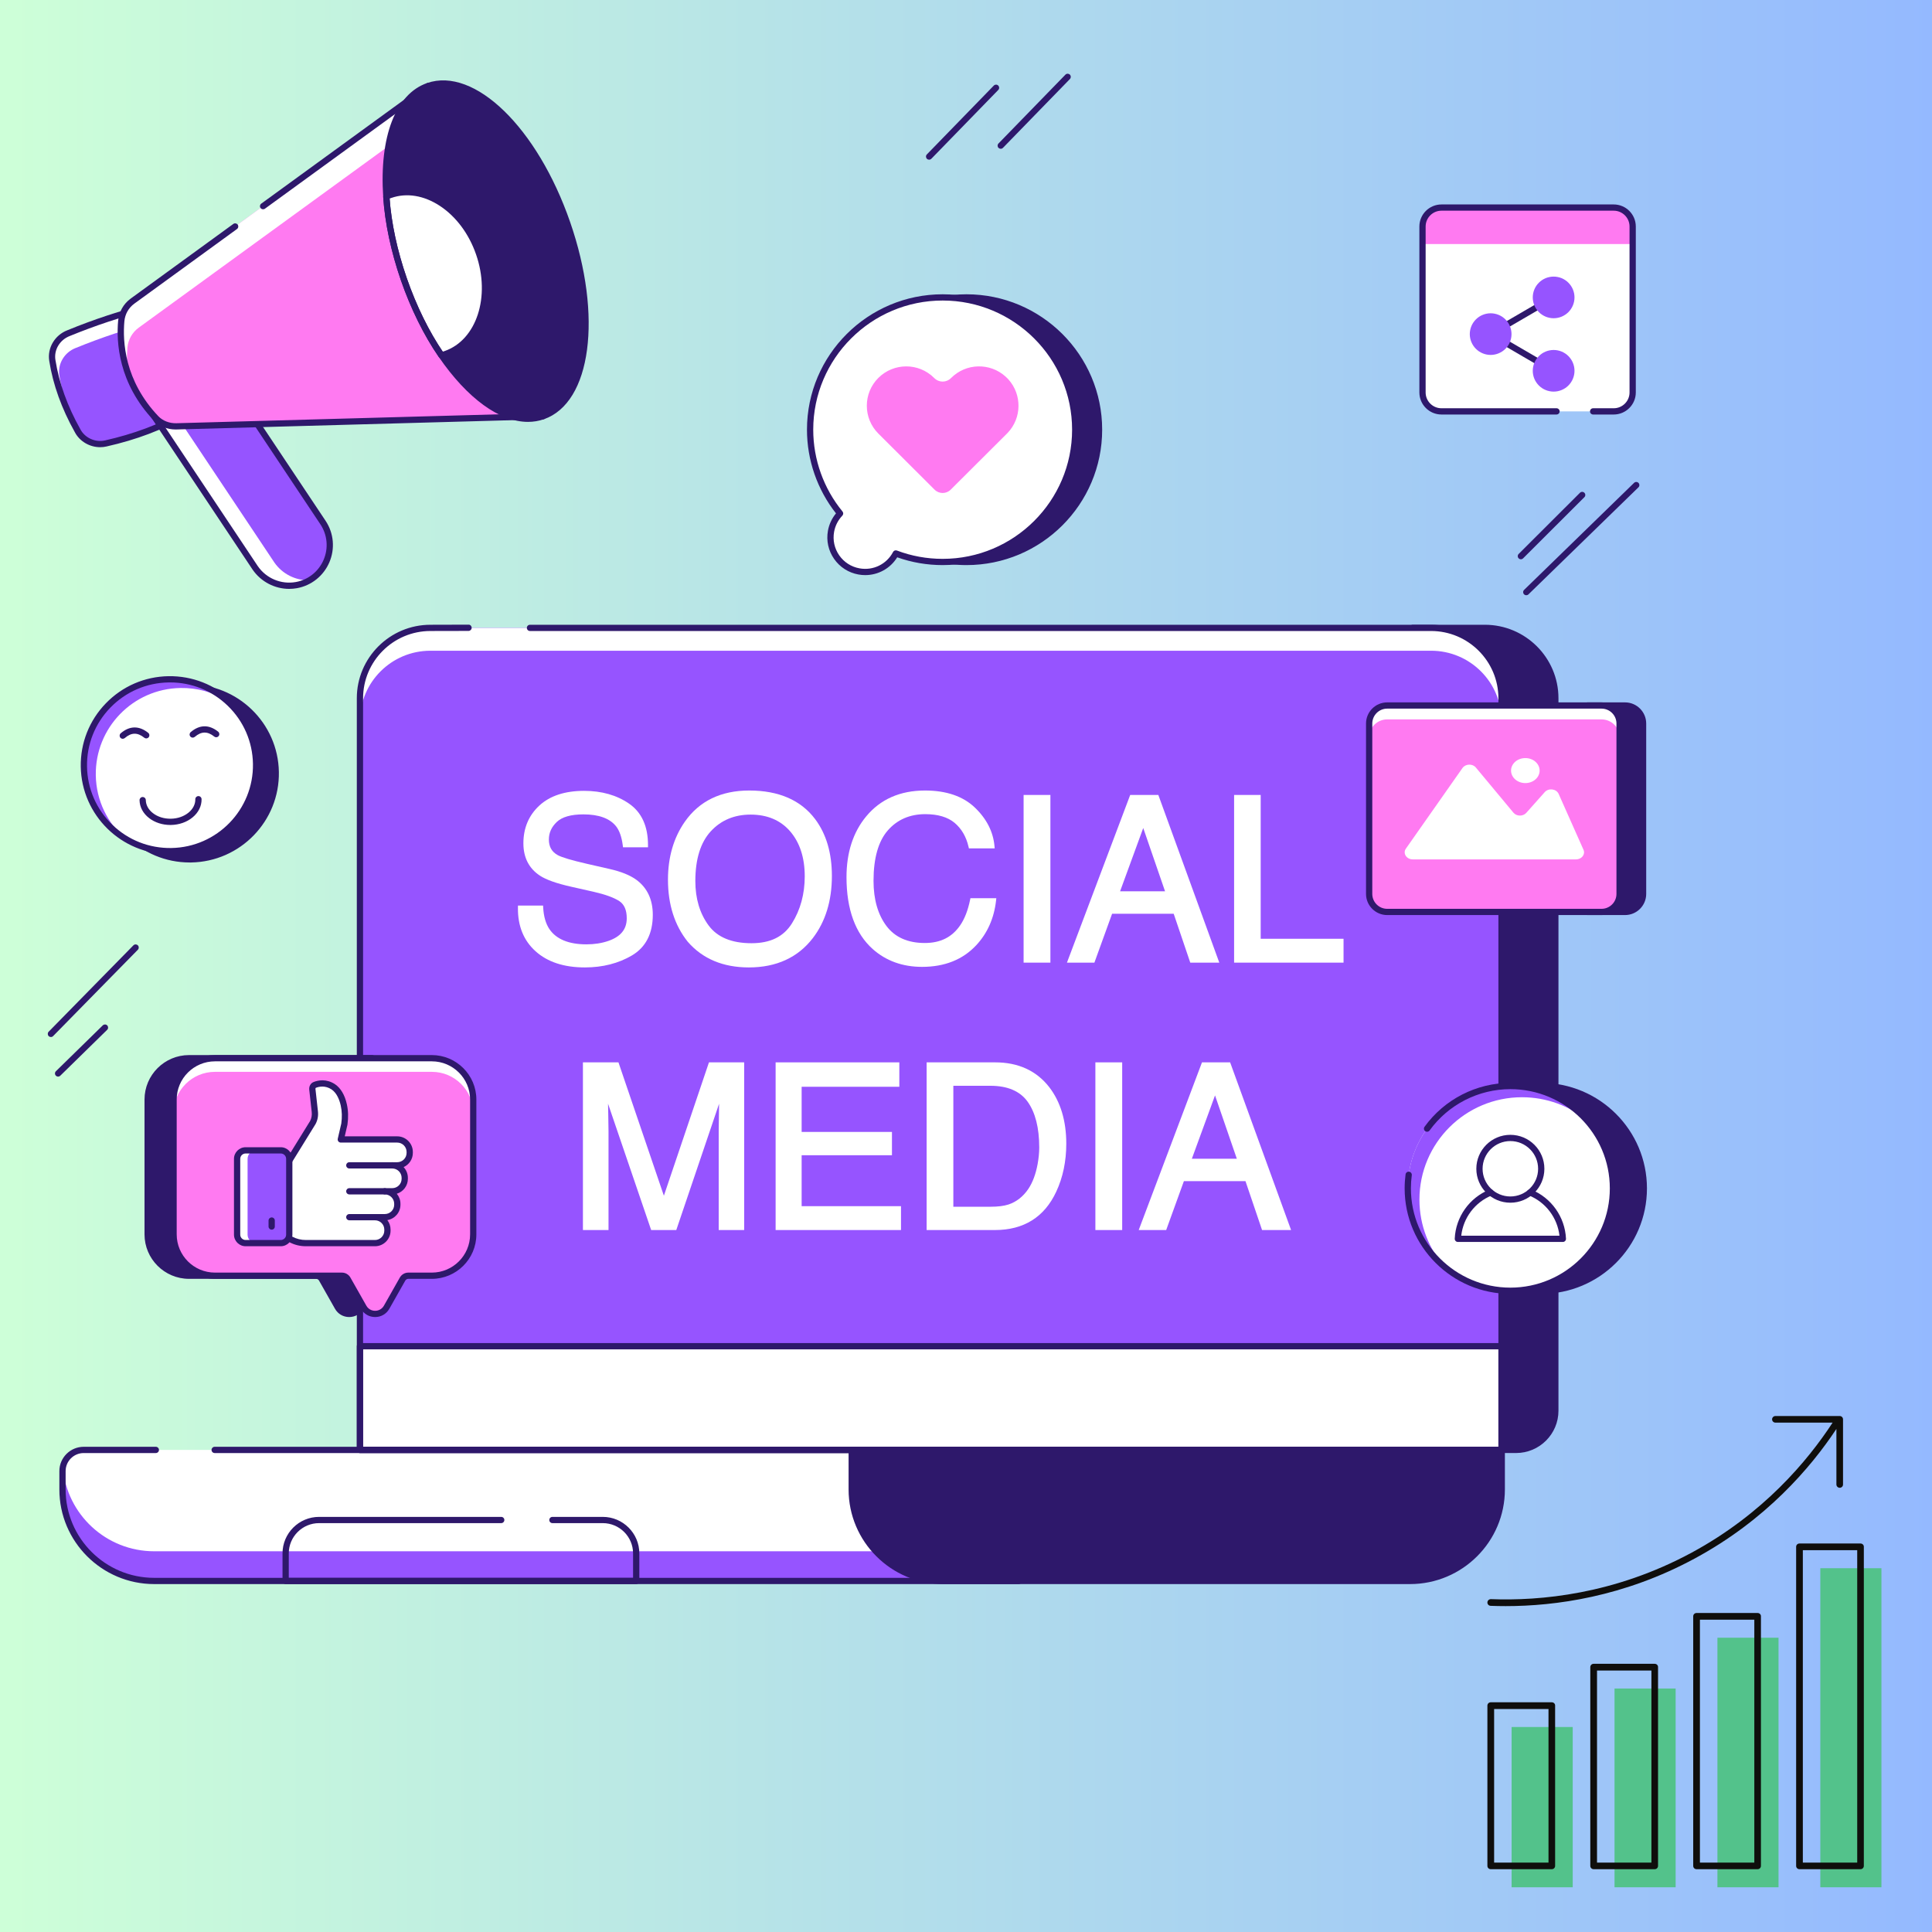 <svg xmlns="http://www.w3.org/2000/svg" xmlns:xlink="http://www.w3.org/1999/xlink" width="500" zoomAndPan="magnify" viewBox="0 0 375 375" height="500" preserveAspectRatio="xMidYMid meet" version="1.0"><defs><linearGradient x1="0" gradientTransform="matrix(0.75, 0, 0, 0.75, 0, 0)" y1="250" x2="500" gradientUnits="userSpaceOnUse" y2="250" id="499d6e1506"><stop stop-opacity="1" stop-color="rgb(80.399%, 100%, 84.698%)" offset="0"/><stop stop-opacity="1" stop-color="rgb(80.312%, 99.892%, 84.758%)" offset="0.008"/><stop stop-opacity="1" stop-color="rgb(80.136%, 99.677%, 84.879%)" offset="0.016"/><stop stop-opacity="1" stop-color="rgb(79.961%, 99.461%, 84.998%)" offset="0.023"/><stop stop-opacity="1" stop-color="rgb(79.787%, 99.246%, 85.117%)" offset="0.031"/><stop stop-opacity="1" stop-color="rgb(79.611%, 99.033%, 85.237%)" offset="0.039"/><stop stop-opacity="1" stop-color="rgb(79.436%, 98.817%, 85.356%)" offset="0.047"/><stop stop-opacity="1" stop-color="rgb(79.262%, 98.602%, 85.477%)" offset="0.055"/><stop stop-opacity="1" stop-color="rgb(79.086%, 98.387%, 85.596%)" offset="0.062"/><stop stop-opacity="1" stop-color="rgb(78.911%, 98.172%, 85.715%)" offset="0.07"/><stop stop-opacity="1" stop-color="rgb(78.737%, 97.958%, 85.835%)" offset="0.078"/><stop stop-opacity="1" stop-color="rgb(78.561%, 97.743%, 85.954%)" offset="0.086"/><stop stop-opacity="1" stop-color="rgb(78.386%, 97.528%, 86.073%)" offset="0.094"/><stop stop-opacity="1" stop-color="rgb(78.212%, 97.313%, 86.194%)" offset="0.102"/><stop stop-opacity="1" stop-color="rgb(78.036%, 97.098%, 86.313%)" offset="0.109"/><stop stop-opacity="1" stop-color="rgb(77.861%, 96.884%, 86.432%)" offset="0.117"/><stop stop-opacity="1" stop-color="rgb(77.686%, 96.669%, 86.552%)" offset="0.125"/><stop stop-opacity="1" stop-color="rgb(77.512%, 96.454%, 86.671%)" offset="0.133"/><stop stop-opacity="1" stop-color="rgb(77.336%, 96.239%, 86.79%)" offset="0.141"/><stop stop-opacity="1" stop-color="rgb(77.161%, 96.024%, 86.911%)" offset="0.148"/><stop stop-opacity="1" stop-color="rgb(76.987%, 95.81%, 87.03%)" offset="0.156"/><stop stop-opacity="1" stop-color="rgb(76.811%, 95.595%, 87.149%)" offset="0.164"/><stop stop-opacity="1" stop-color="rgb(76.636%, 95.38%, 87.27%)" offset="0.172"/><stop stop-opacity="1" stop-color="rgb(76.462%, 95.164%, 87.389%)" offset="0.18"/><stop stop-opacity="1" stop-color="rgb(76.286%, 94.949%, 87.508%)" offset="0.188"/><stop stop-opacity="1" stop-color="rgb(76.111%, 94.736%, 87.628%)" offset="0.195"/><stop stop-opacity="1" stop-color="rgb(75.937%, 94.521%, 87.747%)" offset="0.203"/><stop stop-opacity="1" stop-color="rgb(75.761%, 94.305%, 87.866%)" offset="0.211"/><stop stop-opacity="1" stop-color="rgb(75.586%, 94.09%, 87.987%)" offset="0.219"/><stop stop-opacity="1" stop-color="rgb(75.41%, 93.875%, 88.106%)" offset="0.227"/><stop stop-opacity="1" stop-color="rgb(75.237%, 93.661%, 88.225%)" offset="0.234"/><stop stop-opacity="1" stop-color="rgb(75.061%, 93.446%, 88.345%)" offset="0.242"/><stop stop-opacity="1" stop-color="rgb(74.886%, 93.231%, 88.464%)" offset="0.25"/><stop stop-opacity="1" stop-color="rgb(74.712%, 93.016%, 88.583%)" offset="0.258"/><stop stop-opacity="1" stop-color="rgb(74.536%, 92.801%, 88.704%)" offset="0.266"/><stop stop-opacity="1" stop-color="rgb(74.361%, 92.587%, 88.823%)" offset="0.273"/><stop stop-opacity="1" stop-color="rgb(74.187%, 92.372%, 88.942%)" offset="0.281"/><stop stop-opacity="1" stop-color="rgb(74.011%, 92.157%, 89.062%)" offset="0.289"/><stop stop-opacity="1" stop-color="rgb(73.836%, 91.942%, 89.182%)" offset="0.297"/><stop stop-opacity="1" stop-color="rgb(73.662%, 91.727%, 89.301%)" offset="0.305"/><stop stop-opacity="1" stop-color="rgb(73.486%, 91.513%, 89.421%)" offset="0.312"/><stop stop-opacity="1" stop-color="rgb(73.311%, 91.298%, 89.54%)" offset="0.32"/><stop stop-opacity="1" stop-color="rgb(73.137%, 91.083%, 89.659%)" offset="0.328"/><stop stop-opacity="1" stop-color="rgb(72.961%, 90.868%, 89.78%)" offset="0.336"/><stop stop-opacity="1" stop-color="rgb(72.786%, 90.652%, 89.899%)" offset="0.344"/><stop stop-opacity="1" stop-color="rgb(72.61%, 90.439%, 90.018%)" offset="0.352"/><stop stop-opacity="1" stop-color="rgb(72.437%, 90.224%, 90.138%)" offset="0.359"/><stop stop-opacity="1" stop-color="rgb(72.261%, 90.009%, 90.257%)" offset="0.367"/><stop stop-opacity="1" stop-color="rgb(72.086%, 89.793%, 90.376%)" offset="0.375"/><stop stop-opacity="1" stop-color="rgb(71.912%, 89.578%, 90.497%)" offset="0.383"/><stop stop-opacity="1" stop-color="rgb(71.736%, 89.365%, 90.616%)" offset="0.391"/><stop stop-opacity="1" stop-color="rgb(71.561%, 89.149%, 90.735%)" offset="0.398"/><stop stop-opacity="1" stop-color="rgb(71.387%, 88.934%, 90.855%)" offset="0.406"/><stop stop-opacity="1" stop-color="rgb(71.211%, 88.719%, 90.974%)" offset="0.414"/><stop stop-opacity="1" stop-color="rgb(71.036%, 88.504%, 91.093%)" offset="0.422"/><stop stop-opacity="1" stop-color="rgb(70.862%, 88.29%, 91.214%)" offset="0.43"/><stop stop-opacity="1" stop-color="rgb(70.686%, 88.075%, 91.333%)" offset="0.438"/><stop stop-opacity="1" stop-color="rgb(70.511%, 87.86%, 91.452%)" offset="0.445"/><stop stop-opacity="1" stop-color="rgb(70.337%, 87.645%, 91.573%)" offset="0.453"/><stop stop-opacity="1" stop-color="rgb(70.161%, 87.43%, 91.692%)" offset="0.461"/><stop stop-opacity="1" stop-color="rgb(69.986%, 87.216%, 91.811%)" offset="0.469"/><stop stop-opacity="1" stop-color="rgb(69.81%, 87.001%, 91.931%)" offset="0.477"/><stop stop-opacity="1" stop-color="rgb(69.637%, 86.786%, 92.05%)" offset="0.484"/><stop stop-opacity="1" stop-color="rgb(69.461%, 86.571%, 92.169%)" offset="0.492"/><stop stop-opacity="1" stop-color="rgb(69.286%, 86.356%, 92.29%)" offset="0.5"/><stop stop-opacity="1" stop-color="rgb(69.112%, 86.142%, 92.409%)" offset="0.508"/><stop stop-opacity="1" stop-color="rgb(68.936%, 85.927%, 92.528%)" offset="0.516"/><stop stop-opacity="1" stop-color="rgb(68.761%, 85.712%, 92.648%)" offset="0.523"/><stop stop-opacity="1" stop-color="rgb(68.587%, 85.497%, 92.767%)" offset="0.531"/><stop stop-opacity="1" stop-color="rgb(68.411%, 85.281%, 92.886%)" offset="0.539"/><stop stop-opacity="1" stop-color="rgb(68.236%, 85.068%, 93.007%)" offset="0.547"/><stop stop-opacity="1" stop-color="rgb(68.062%, 84.853%, 93.126%)" offset="0.555"/><stop stop-opacity="1" stop-color="rgb(67.886%, 84.637%, 93.245%)" offset="0.562"/><stop stop-opacity="1" stop-color="rgb(67.711%, 84.422%, 93.365%)" offset="0.57"/><stop stop-opacity="1" stop-color="rgb(67.537%, 84.207%, 93.484%)" offset="0.578"/><stop stop-opacity="1" stop-color="rgb(67.361%, 83.994%, 93.604%)" offset="0.586"/><stop stop-opacity="1" stop-color="rgb(67.186%, 83.778%, 93.724%)" offset="0.594"/><stop stop-opacity="1" stop-color="rgb(67.01%, 83.563%, 93.843%)" offset="0.602"/><stop stop-opacity="1" stop-color="rgb(66.837%, 83.348%, 93.962%)" offset="0.609"/><stop stop-opacity="1" stop-color="rgb(66.661%, 83.133%, 94.083%)" offset="0.617"/><stop stop-opacity="1" stop-color="rgb(66.486%, 82.919%, 94.202%)" offset="0.625"/><stop stop-opacity="1" stop-color="rgb(66.312%, 82.704%, 94.321%)" offset="0.633"/><stop stop-opacity="1" stop-color="rgb(66.136%, 82.489%, 94.441%)" offset="0.641"/><stop stop-opacity="1" stop-color="rgb(65.961%, 82.274%, 94.56%)" offset="0.648"/><stop stop-opacity="1" stop-color="rgb(65.787%, 82.059%, 94.679%)" offset="0.656"/><stop stop-opacity="1" stop-color="rgb(65.611%, 81.845%, 94.8%)" offset="0.664"/><stop stop-opacity="1" stop-color="rgb(65.436%, 81.63%, 94.919%)" offset="0.672"/><stop stop-opacity="1" stop-color="rgb(65.262%, 81.415%, 95.038%)" offset="0.68"/><stop stop-opacity="1" stop-color="rgb(65.086%, 81.2%, 95.158%)" offset="0.688"/><stop stop-opacity="1" stop-color="rgb(64.911%, 80.984%, 95.277%)" offset="0.695"/><stop stop-opacity="1" stop-color="rgb(64.737%, 80.771%, 95.396%)" offset="0.703"/><stop stop-opacity="1" stop-color="rgb(64.561%, 80.556%, 95.517%)" offset="0.711"/><stop stop-opacity="1" stop-color="rgb(64.386%, 80.341%, 95.636%)" offset="0.719"/><stop stop-opacity="1" stop-color="rgb(64.211%, 80.125%, 95.755%)" offset="0.727"/><stop stop-opacity="1" stop-color="rgb(64.037%, 79.91%, 95.876%)" offset="0.734"/><stop stop-opacity="1" stop-color="rgb(63.861%, 79.697%, 95.995%)" offset="0.742"/><stop stop-opacity="1" stop-color="rgb(63.686%, 79.482%, 96.114%)" offset="0.75"/><stop stop-opacity="1" stop-color="rgb(63.512%, 79.266%, 96.234%)" offset="0.758"/><stop stop-opacity="1" stop-color="rgb(63.336%, 79.051%, 96.353%)" offset="0.766"/><stop stop-opacity="1" stop-color="rgb(63.161%, 78.836%, 96.472%)" offset="0.773"/><stop stop-opacity="1" stop-color="rgb(62.987%, 78.622%, 96.593%)" offset="0.781"/><stop stop-opacity="1" stop-color="rgb(62.811%, 78.407%, 96.712%)" offset="0.789"/><stop stop-opacity="1" stop-color="rgb(62.636%, 78.192%, 96.831%)" offset="0.797"/><stop stop-opacity="1" stop-color="rgb(62.462%, 77.977%, 96.951%)" offset="0.805"/><stop stop-opacity="1" stop-color="rgb(62.286%, 77.762%, 97.07%)" offset="0.812"/><stop stop-opacity="1" stop-color="rgb(62.111%, 77.548%, 97.189%)" offset="0.82"/><stop stop-opacity="1" stop-color="rgb(61.937%, 77.333%, 97.31%)" offset="0.828"/><stop stop-opacity="1" stop-color="rgb(61.761%, 77.118%, 97.429%)" offset="0.836"/><stop stop-opacity="1" stop-color="rgb(61.586%, 76.903%, 97.548%)" offset="0.844"/><stop stop-opacity="1" stop-color="rgb(61.411%, 76.688%, 97.668%)" offset="0.852"/><stop stop-opacity="1" stop-color="rgb(61.237%, 76.474%, 97.787%)" offset="0.859"/><stop stop-opacity="1" stop-color="rgb(61.061%, 76.259%, 97.906%)" offset="0.867"/><stop stop-opacity="1" stop-color="rgb(60.886%, 76.044%, 98.027%)" offset="0.875"/><stop stop-opacity="1" stop-color="rgb(60.712%, 75.829%, 98.146%)" offset="0.883"/><stop stop-opacity="1" stop-color="rgb(60.536%, 75.613%, 98.265%)" offset="0.891"/><stop stop-opacity="1" stop-color="rgb(60.361%, 75.4%, 98.386%)" offset="0.898"/><stop stop-opacity="1" stop-color="rgb(60.187%, 75.185%, 98.505%)" offset="0.906"/><stop stop-opacity="1" stop-color="rgb(60.011%, 74.969%, 98.624%)" offset="0.914"/><stop stop-opacity="1" stop-color="rgb(59.836%, 74.754%, 98.744%)" offset="0.922"/><stop stop-opacity="1" stop-color="rgb(59.662%, 74.539%, 98.863%)" offset="0.93"/><stop stop-opacity="1" stop-color="rgb(59.486%, 74.326%, 98.982%)" offset="0.938"/><stop stop-opacity="1" stop-color="rgb(59.311%, 74.11%, 99.103%)" offset="0.945"/><stop stop-opacity="1" stop-color="rgb(59.137%, 73.895%, 99.222%)" offset="0.953"/><stop stop-opacity="1" stop-color="rgb(58.961%, 73.68%, 99.341%)" offset="0.961"/><stop stop-opacity="1" stop-color="rgb(58.786%, 73.465%, 99.461%)" offset="0.969"/><stop stop-opacity="1" stop-color="rgb(58.611%, 73.251%, 99.58%)" offset="0.977"/><stop stop-opacity="1" stop-color="rgb(58.437%, 73.036%, 99.699%)" offset="0.984"/><stop stop-opacity="1" stop-color="rgb(58.261%, 72.821%, 99.82%)" offset="0.992"/><stop stop-opacity="1" stop-color="rgb(58.086%, 72.606%, 99.939%)" offset="1"/></linearGradient><clipPath id="0b6de020f0"><path d="M 9.16 183 L 27 183 L 27 202 L 9.16 202 Z M 9.16 183 " clip-rule="nonzero"/></clipPath><clipPath id="93140d3929"><path d="M 11 280 L 199 280 L 199 307.566 L 11 307.566 Z M 11 280 " clip-rule="nonzero"/></clipPath><clipPath id="0addefd3a4"><path d="M 54 294 L 125 294 L 125 307.566 L 54 307.566 Z M 54 294 " clip-rule="nonzero"/></clipPath><clipPath id="e3f3322c6c"><path d="M 164 280 L 293 280 L 293 307.566 L 164 307.566 Z M 164 280 " clip-rule="nonzero"/></clipPath><clipPath id="3c6c3e4beb"><path d="M 9.16 58 L 37 58 L 37 87 L 9.16 87 Z M 9.16 58 " clip-rule="nonzero"/></clipPath><clipPath id="59c73429a7"><path d="M 307 136 L 319.66 136 L 319.66 178 L 307 178 Z M 307 136 " clip-rule="nonzero"/></clipPath><clipPath id="c44750f62e"><path d="M 279 210 L 319.66 210 L 319.66 251 L 279 251 Z M 279 210 " clip-rule="nonzero"/></clipPath><clipPath id="a3edcf8f0d"><path d="M 278 210 L 319.66 210 L 319.66 252 L 278 252 Z M 278 210 " clip-rule="nonzero"/></clipPath><clipPath id="c5641cd4e1"><path d="M 293.293 304.316 L 365.184 304.316 L 365.184 366.324 L 293.293 366.324 Z M 293.293 304.316 " clip-rule="nonzero"/></clipPath><clipPath id="9c804cbfce"><path d="M 288.684 274.836 L 362 274.836 L 362 363 L 288.684 363 Z M 288.684 274.836 " clip-rule="nonzero"/></clipPath></defs><rect x="-37.5" width="450" fill="#ffffff" y="-37.5" height="450" fill-opacity="1"/><rect x="-37.5" fill="url(#499d6e1506)" width="450" y="-37.5" height="450"/><path fill="#2e186b" d="M 194.242 28.879 C 194.09 28.879 193.938 28.82 193.816 28.707 C 193.578 28.473 193.57 28.09 193.805 27.852 L 206.793 14.496 C 207.027 14.254 207.414 14.25 207.652 14.48 C 207.895 14.715 207.898 15.098 207.668 15.34 L 194.676 28.695 C 194.559 28.816 194.398 28.879 194.242 28.879 Z M 194.242 28.879 " fill-opacity="1" fill-rule="nonzero"/><path fill="#2e186b" d="M 180.34 30.996 C 180.188 30.996 180.035 30.941 179.918 30.824 C 179.676 30.594 179.672 30.207 179.906 29.969 L 192.895 16.613 C 193.129 16.371 193.512 16.367 193.754 16.602 C 193.992 16.832 194 17.219 193.766 17.457 L 180.777 30.812 C 180.656 30.934 180.5 30.996 180.34 30.996 Z M 180.34 30.996 " fill-opacity="1" fill-rule="nonzero"/><g clip-path="url(#0b6de020f0)"><path fill="#2e186b" d="M 9.879 201.285 C 9.727 201.285 9.574 201.227 9.453 201.109 C 9.215 200.875 9.211 200.492 9.445 200.254 L 25.891 183.492 C 26.125 183.254 26.508 183.25 26.75 183.484 C 26.988 183.719 26.992 184.102 26.758 184.344 L 10.312 201.102 C 10.195 201.223 10.035 201.285 9.879 201.285 Z M 9.879 201.285 " fill-opacity="1" fill-rule="nonzero"/></g><path fill="#2e186b" d="M 11.277 208.965 C 11.121 208.965 10.965 208.906 10.844 208.785 C 10.609 208.543 10.613 208.16 10.852 207.926 L 19.949 199.023 C 20.191 198.789 20.574 198.793 20.809 199.031 C 21.043 199.27 21.039 199.652 20.801 199.887 L 11.703 208.793 C 11.586 208.906 11.434 208.965 11.277 208.965 Z M 11.277 208.965 " fill-opacity="1" fill-rule="nonzero"/><path fill="#2e186b" d="M 295.203 108.555 C 295.047 108.555 294.891 108.496 294.773 108.375 C 294.535 108.141 294.535 107.754 294.773 107.52 L 306.668 95.648 C 306.906 95.41 307.289 95.41 307.527 95.648 C 307.766 95.883 307.766 96.27 307.527 96.504 L 295.633 108.375 C 295.512 108.496 295.359 108.555 295.203 108.555 Z M 295.203 108.555 " fill-opacity="1" fill-rule="nonzero"/><path fill="#2e186b" d="M 296.254 115.535 C 296.094 115.535 295.938 115.477 295.816 115.355 C 295.582 115.113 295.586 114.73 295.828 114.496 L 317.172 93.723 C 317.41 93.488 317.797 93.492 318.031 93.734 C 318.266 93.973 318.262 94.355 318.02 94.59 L 296.676 115.363 C 296.559 115.48 296.406 115.535 296.254 115.535 Z M 296.254 115.535 " fill-opacity="1" fill-rule="nonzero"/><path fill="#2e186b" d="M 301.891 135.527 L 301.891 273.82 C 301.891 278.02 298.477 281.426 294.27 281.426 L 281.816 281.426 L 274.227 121.871 L 288.207 121.871 C 295.77 121.871 301.891 127.98 301.891 135.527 Z M 301.891 135.527 " fill-opacity="1" fill-rule="nonzero"/><path fill="#2e186b" d="M 294.27 282.031 L 281.816 282.031 C 281.492 282.031 281.227 281.777 281.211 281.453 L 273.621 121.898 C 273.613 121.734 273.672 121.574 273.789 121.453 C 273.902 121.332 274.062 121.266 274.227 121.266 L 288.207 121.266 C 296.086 121.266 302.496 127.664 302.496 135.527 L 302.496 273.82 C 302.496 278.348 298.809 282.031 294.27 282.031 Z M 282.398 280.816 L 294.27 280.816 C 298.137 280.816 301.281 277.68 301.281 273.82 L 301.281 135.527 C 301.281 128.332 295.418 122.477 288.207 122.477 L 274.863 122.477 Z M 282.398 280.816 " fill-opacity="1" fill-rule="nonzero"/><path fill="#ffffff" d="M 197.73 306.863 L 29.934 306.863 C 20.102 306.863 12.129 298.906 12.129 289.105 L 12.129 285.535 C 12.129 283.27 13.98 281.43 16.254 281.43 L 177.074 281.43 Z M 197.73 306.863 " fill-opacity="1" fill-rule="nonzero"/><path fill="#9654ff" d="M 197.73 306.863 L 29.934 306.863 C 20.102 306.863 12.129 298.906 12.129 289.105 L 12.129 285.535 C 12.129 285.297 12.152 285.055 12.199 284.832 C 12.949 293.934 20.605 301.102 29.934 301.102 L 193.051 301.102 Z M 197.73 306.863 " fill-opacity="1" fill-rule="nonzero"/><path fill="#9654ff" d="M 291.449 135.527 L 291.449 281.426 L 69.867 281.426 L 69.867 135.527 C 69.867 127.98 75.988 121.871 83.551 121.871 L 277.762 121.871 C 285.324 121.871 291.449 127.98 291.449 135.527 Z M 291.449 135.527 " fill-opacity="1" fill-rule="nonzero"/><path fill="#ffffff" d="M 291.449 135.531 L 291.449 139.961 C 291.449 132.414 285.328 126.305 277.766 126.305 L 83.551 126.305 C 75.988 126.305 69.867 132.414 69.867 139.961 L 69.867 135.531 C 69.867 127.984 75.988 121.875 83.551 121.875 L 277.766 121.875 C 285.328 121.875 291.449 127.984 291.449 135.531 Z M 291.449 135.531 " fill-opacity="1" fill-rule="nonzero"/><path fill="#ffffff" d="M 69.867 261.301 L 291.445 261.301 L 291.445 281.426 L 69.867 281.426 Z M 69.867 261.301 " fill-opacity="1" fill-rule="nonzero"/><g clip-path="url(#93140d3929)"><path fill="#2e186b" d="M 197.73 307.469 L 29.934 307.469 C 19.781 307.469 11.523 299.23 11.523 289.105 L 11.523 285.535 C 11.523 282.938 13.645 280.82 16.254 280.82 L 30.246 280.82 C 30.582 280.82 30.855 281.094 30.855 281.43 C 30.855 281.762 30.582 282.035 30.246 282.035 L 16.254 282.035 C 14.316 282.035 12.738 283.605 12.738 285.535 L 12.738 289.105 C 12.738 298.562 20.449 306.258 29.934 306.258 L 196.457 306.258 L 176.785 282.035 L 41.668 282.035 C 41.332 282.035 41.059 281.762 41.059 281.43 C 41.059 281.094 41.332 280.82 41.668 280.82 L 177.074 280.82 C 177.258 280.82 177.434 280.906 177.547 281.047 L 198.203 306.48 C 198.352 306.664 198.379 306.914 198.281 307.125 C 198.18 307.336 197.965 307.469 197.73 307.469 Z M 197.73 307.469 " fill-opacity="1" fill-rule="nonzero"/></g><path fill="#2e186b" d="M 291.449 282.031 L 69.863 282.031 C 69.531 282.031 69.258 281.758 69.258 281.426 L 69.258 135.527 C 69.258 127.664 75.668 121.266 83.551 121.266 L 90.941 121.246 C 91.289 121.23 91.547 121.516 91.551 121.852 C 91.551 122.188 91.277 122.457 90.941 122.461 L 83.551 122.477 C 76.34 122.477 70.473 128.332 70.473 135.527 L 70.473 280.816 L 290.84 280.816 L 290.84 135.527 C 290.84 128.332 284.973 122.477 277.762 122.477 L 102.867 122.477 C 102.531 122.477 102.262 122.207 102.262 121.871 C 102.262 121.535 102.531 121.266 102.867 121.266 L 277.762 121.266 C 285.645 121.266 292.055 127.664 292.055 135.527 L 292.055 281.426 C 292.055 281.758 291.781 282.031 291.449 282.031 Z M 291.449 282.031 " fill-opacity="1" fill-rule="nonzero"/><path fill="#2e186b" d="M 291.449 282.031 L 69.863 282.031 C 69.531 282.031 69.258 281.758 69.258 281.426 L 69.258 261.301 C 69.258 260.965 69.531 260.695 69.863 260.695 L 291.449 260.695 C 291.781 260.695 292.055 260.965 292.055 261.301 L 292.055 281.426 C 292.055 281.758 291.781 282.031 291.449 282.031 Z M 70.473 280.816 L 290.84 280.816 L 290.84 261.906 L 70.473 261.906 Z M 70.473 280.816 " fill-opacity="1" fill-rule="nonzero"/><g clip-path="url(#0addefd3a4)"><path fill="#2e186b" d="M 123.488 307.469 L 55.445 307.469 C 55.109 307.469 54.836 307.199 54.836 306.863 L 54.836 301.516 C 54.836 297.605 58.02 294.426 61.934 294.426 L 97.285 294.426 C 97.621 294.426 97.895 294.695 97.895 295.031 C 97.895 295.367 97.621 295.637 97.285 295.637 L 61.934 295.637 C 58.691 295.637 56.051 298.273 56.051 301.516 L 56.051 306.258 L 122.879 306.258 L 122.879 301.516 C 122.879 298.273 120.242 295.637 116.996 295.637 L 107.227 295.637 C 106.891 295.637 106.617 295.367 106.617 295.031 C 106.617 294.695 106.891 294.426 107.227 294.426 L 116.996 294.426 C 120.91 294.426 124.094 297.605 124.094 301.516 L 124.094 306.863 C 124.094 307.199 123.82 307.469 123.488 307.469 Z M 123.488 307.469 " fill-opacity="1" fill-rule="nonzero"/></g><path fill="#2e186b" d="M 291.488 281.426 L 291.488 289.102 C 291.488 298.91 283.52 306.863 273.691 306.863 L 183.117 306.863 C 173.289 306.863 165.32 298.91 165.32 289.102 L 165.32 281.426 Z M 291.488 281.426 " fill-opacity="1" fill-rule="nonzero"/><g clip-path="url(#e3f3322c6c)"><path fill="#2e186b" d="M 273.691 307.469 L 183.117 307.469 C 172.969 307.469 164.711 299.23 164.711 289.102 L 164.711 281.426 C 164.711 281.09 164.984 280.816 165.32 280.816 L 291.488 280.816 C 291.824 280.816 292.098 281.09 292.098 281.426 L 292.098 289.102 C 292.098 299.23 283.84 307.469 273.691 307.469 Z M 165.926 282.031 L 165.926 289.102 C 165.926 298.562 173.637 306.258 183.117 306.258 L 273.691 306.258 C 283.172 306.258 290.883 298.562 290.883 289.102 L 290.883 282.031 Z M 165.926 282.031 " fill-opacity="1" fill-rule="nonzero"/></g><path fill="#ffffff" d="M 122.656 185.453 C 125.344 183.867 126.707 181.207 126.707 177.555 C 126.707 174.605 125.629 172.316 123.504 170.758 C 122.293 169.879 120.566 169.18 118.371 168.68 L 113.922 167.664 C 110.973 166.988 109.07 166.422 108.262 165.984 C 107.098 165.34 106.535 164.348 106.535 162.949 C 106.535 161.648 107.035 160.535 108.066 159.547 C 109.09 158.566 110.832 158.07 113.242 158.07 C 116.23 158.07 118.363 158.852 119.582 160.387 C 120.238 161.227 120.672 162.469 120.879 164.082 L 120.926 164.457 L 125.777 164.457 L 125.777 164.027 C 125.777 160.371 124.539 157.664 122.098 155.984 C 119.711 154.336 116.773 153.504 113.371 153.504 C 109.656 153.504 106.738 154.465 104.691 156.355 C 102.633 158.258 101.59 160.723 101.59 163.684 C 101.59 166.457 102.676 168.57 104.812 169.973 C 106.035 170.77 108.031 171.477 110.918 172.125 L 115.219 173.094 C 117.492 173.613 119.176 174.227 120.219 174.91 C 121.184 175.562 121.652 176.652 121.652 178.242 C 121.652 180.363 120.488 181.797 118.094 182.629 C 116.82 183.07 115.383 183.297 113.824 183.297 C 110.387 183.297 107.969 182.297 106.637 180.336 C 105.934 179.285 105.527 177.883 105.434 176.172 L 105.41 175.766 L 100.539 175.766 L 100.531 176.188 C 100.488 179.727 101.641 182.57 103.961 184.645 C 106.262 186.723 109.48 187.777 113.52 187.777 C 116.969 187.777 120.043 186.992 122.656 185.453 Z M 122.656 185.453 " fill-opacity="1" fill-rule="nonzero"/><path fill="#ffffff" d="M 157.77 182.086 C 160.223 178.887 161.469 174.832 161.469 170.023 C 161.469 165.578 160.375 161.871 158.227 159.004 C 155.457 155.309 151.152 153.438 145.43 153.438 C 139.945 153.438 135.738 155.473 132.93 159.488 C 130.754 162.598 129.652 166.383 129.652 170.738 C 129.652 175.559 130.941 179.613 133.496 182.797 C 136.363 186.102 140.352 187.777 145.344 187.777 C 150.691 187.777 154.871 185.859 157.77 182.086 Z M 145.863 183.078 C 142.031 183.078 139.234 181.922 137.551 179.641 C 135.832 177.316 134.965 174.418 134.965 171.016 C 134.965 166.762 135.973 163.512 137.965 161.352 C 139.945 159.203 142.543 158.113 145.688 158.113 C 148.93 158.113 151.516 159.211 153.375 161.371 C 155.25 163.555 156.199 166.488 156.199 170.09 C 156.199 173.516 155.367 176.586 153.723 179.215 C 152.098 181.816 149.527 183.078 145.863 183.078 Z M 145.863 183.078 " fill-opacity="1" fill-rule="nonzero"/><path fill="#ffffff" d="M 189.5 183.453 C 191.656 181.137 192.945 178.234 193.332 174.82 L 193.383 174.344 L 188.359 174.344 L 188.289 174.684 C 187.871 176.703 187.23 178.348 186.387 179.578 C 184.801 181.906 182.547 183.035 179.5 183.035 C 176.215 183.035 173.715 181.93 172.07 179.746 C 170.398 177.523 169.551 174.574 169.551 170.973 C 169.551 166.57 170.488 163.273 172.332 161.172 C 174.164 159.086 176.602 158.027 179.586 158.027 C 182.035 158.027 183.953 158.594 185.289 159.715 C 186.629 160.844 187.539 162.398 187.988 164.34 L 188.066 164.672 L 193.07 164.672 L 193.027 164.203 C 192.773 161.422 191.488 158.906 189.199 156.727 C 186.91 154.547 183.66 153.438 179.543 153.438 C 174.719 153.438 170.875 155.133 168.121 158.469 C 165.59 161.523 164.305 165.484 164.305 170.242 C 164.305 176.496 166.02 181.195 169.398 184.215 C 171.977 186.508 175.199 187.668 178.98 187.668 C 183.367 187.668 186.906 186.25 189.5 183.453 Z M 189.5 183.453 " fill-opacity="1" fill-rule="nonzero"/><path fill="#ffffff" d="M 198.68 154.301 L 203.883 154.301 L 203.883 186.848 L 198.68 186.848 Z M 198.68 154.301 " fill-opacity="1" fill-rule="nonzero"/><path fill="#ffffff" d="M 227.812 177.355 L 231.031 186.848 L 236.664 186.848 L 224.832 154.301 L 219.371 154.301 L 207.094 186.848 L 212.422 186.848 L 215.859 177.355 Z M 226.137 173.004 L 217.406 173.004 L 221.902 160.715 Z M 226.137 173.004 " fill-opacity="1" fill-rule="nonzero"/><path fill="#ffffff" d="M 244.699 182.215 L 244.699 154.301 L 239.539 154.301 L 239.539 186.848 L 260.781 186.848 L 260.781 182.215 Z M 244.699 182.215 " fill-opacity="1" fill-rule="nonzero"/><path fill="#ffffff" d="M 128.859 232.09 L 120.043 206.203 L 113.145 206.203 L 113.145 238.75 L 118.113 238.75 L 118.113 219.617 C 118.113 218.871 118.094 217.719 118.059 216.102 C 118.043 215.402 118.027 214.773 118.02 214.227 L 126.391 238.75 L 131.266 238.75 L 139.574 214.234 C 139.566 214.98 139.555 215.699 139.543 216.395 C 139.512 217.895 139.5 218.969 139.5 219.617 L 139.5 238.75 L 144.441 238.75 L 144.441 206.203 L 137.609 206.203 Z M 128.859 232.09 " fill-opacity="1" fill-rule="nonzero"/><path fill="#ffffff" d="M 155.598 224.23 L 173.129 224.23 L 173.129 219.707 L 155.598 219.707 L 155.598 210.941 L 174.559 210.941 L 174.559 206.203 L 150.547 206.203 L 150.547 238.75 L 174.883 238.75 L 174.883 234.117 L 155.598 234.117 Z M 155.598 224.23 " fill-opacity="1" fill-rule="nonzero"/><path fill="#ffffff" d="M 193.152 206.203 L 179.859 206.203 L 179.859 238.75 L 193.109 238.75 C 198.715 238.75 202.723 236.242 205.02 231.297 C 206.309 228.535 206.965 225.402 206.965 221.992 C 206.965 217.559 205.852 213.863 203.652 211.008 C 201.172 207.82 197.637 206.203 193.152 206.203 Z M 185.043 210.75 L 192.246 210.75 C 195.555 210.75 197.98 211.785 199.453 213.828 C 200.953 215.914 201.715 218.91 201.715 222.727 C 201.715 223.715 201.609 224.809 201.398 225.969 C 201.035 227.902 200.441 229.504 199.625 230.73 C 198.617 232.238 197.312 233.27 195.746 233.793 C 194.855 234.082 193.691 234.227 192.289 234.227 L 185.043 234.227 Z M 185.043 210.75 " fill-opacity="1" fill-rule="nonzero"/><path fill="#ffffff" d="M 212.613 206.203 L 217.816 206.203 L 217.816 238.75 L 212.613 238.75 Z M 212.613 206.203 " fill-opacity="1" fill-rule="nonzero"/><path fill="#ffffff" d="M 233.305 206.203 L 221.023 238.75 L 226.355 238.75 L 229.793 229.258 L 241.746 229.258 L 244.965 238.75 L 250.598 238.75 L 238.766 206.203 Z M 240.066 224.906 L 231.34 224.906 L 235.836 212.617 Z M 240.066 224.906 " fill-opacity="1" fill-rule="nonzero"/><path fill="#9654ff" d="M 28.695 59.594 L 35.875 80.273 C 31.172 82.973 26.016 84.84 20.559 86.066 C 18.406 86.562 16.066 85.551 15.051 83.586 C 12.445 78.941 10.855 74.363 10.16 69.973 C 9.785 67.699 11.172 65.484 13.293 64.668 C 18.52 62.527 23.652 60.84 28.695 59.594 Z M 28.695 59.594 " fill-opacity="1" fill-rule="nonzero"/><path fill="#ffffff" d="M 11.523 72.863 C 12 75.855 12.879 78.922 14.23 82.055 C 12.113 77.938 10.773 73.883 10.152 69.973 C 9.785 67.695 11.172 65.488 13.293 64.66 C 18.52 62.531 23.648 60.844 28.699 59.59 L 29.734 62.562 C 24.797 63.801 19.777 65.473 14.664 67.555 C 12.543 68.379 11.156 70.59 11.523 72.863 Z M 11.523 72.863 " fill-opacity="1" fill-rule="nonzero"/><path fill="#9654ff" d="M 57.52 113.57 C 54.41 114.129 51.301 112.777 49.539 110.234 L 28.605 78.828 L 45.59 75.781 L 62.715 101.465 C 65.824 106.188 63.07 112.574 57.52 113.57 Z M 57.52 113.57 " fill-opacity="1" fill-rule="nonzero"/><path fill="#ffffff" d="M 60.105 112.613 C 59.34 113.074 58.48 113.395 57.523 113.566 C 54.414 114.125 51.293 112.773 49.539 110.23 L 28.605 78.828 L 32.539 78.113 L 53.254 109.18 C 54.797 111.406 57.395 112.727 60.105 112.613 Z M 60.105 112.613 " fill-opacity="1" fill-rule="nonzero"/><g clip-path="url(#3c6c3e4beb)"><path fill="#2e186b" d="M 19.445 86.801 C 17.406 86.801 15.449 85.68 14.512 83.863 C 11.961 79.316 10.289 74.668 9.559 70.066 C 9.148 67.555 10.625 65.047 13.074 64.102 C 18.281 61.969 23.492 60.254 28.547 59.004 C 28.852 58.93 29.164 59.098 29.266 59.395 L 36.449 80.074 C 36.543 80.352 36.43 80.652 36.176 80.801 C 31.656 83.395 26.445 85.367 20.691 86.656 C 20.277 86.754 19.859 86.801 19.445 86.801 Z M 28.301 60.316 C 23.473 61.539 18.504 63.191 13.523 65.227 C 11.598 65.973 10.438 67.922 10.758 69.875 C 11.469 74.336 13.09 78.848 15.582 83.289 C 16.469 85.008 18.5 85.922 20.418 85.477 C 25.875 84.25 30.82 82.41 35.133 79.996 Z M 28.301 60.316 " fill-opacity="1" fill-rule="nonzero"/></g><path fill="#2e186b" d="M 56.129 114.301 C 53.34 114.301 50.668 112.93 49.043 110.582 L 28.098 79.164 C 27.984 78.996 27.965 78.781 28.047 78.594 C 28.125 78.402 28.293 78.27 28.496 78.234 L 45.48 75.184 C 45.723 75.145 45.961 75.246 46.094 75.445 L 63.223 101.129 C 64.797 103.52 65.055 106.523 63.922 109.16 C 62.785 111.793 60.434 113.664 57.629 114.168 C 57.129 114.258 56.625 114.301 56.129 114.301 Z M 57.52 113.57 L 57.527 113.57 Z M 29.621 79.262 L 50.047 109.898 C 51.688 112.273 54.578 113.48 57.414 112.973 C 59.816 112.543 61.832 110.938 62.805 108.68 C 63.777 106.418 63.555 103.844 62.207 101.797 L 45.305 76.449 Z M 29.621 79.262 " fill-opacity="1" fill-rule="nonzero"/><path fill="#ff7af1" d="M 83.145 16.691 L 25.723 58.445 C 24.457 59.363 23.676 60.758 23.535 62.312 C 23.18 66.266 23.543 74.109 30.293 81.203 C 31.305 82.262 32.793 82.797 34.258 82.754 L 105.395 80.785 Z M 83.145 16.691 " fill-opacity="1" fill-rule="nonzero"/><path fill="#ffffff" d="M 105.402 80.781 L 104.812 80.797 L 84.34 21.859 L 26.914 63.609 C 25.656 64.531 24.875 65.934 24.73 67.473 C 24.621 68.762 24.574 70.449 24.812 72.387 C 23.363 68.301 23.332 64.645 23.535 62.309 C 23.68 60.766 24.461 59.367 25.719 58.445 L 83.145 16.691 Z M 105.402 80.781 " fill-opacity="1" fill-rule="nonzero"/><path fill="#2e186b" d="M 34.098 83.363 C 32.449 83.363 30.914 82.734 29.852 81.621 C 22.965 74.383 22.559 66.383 22.93 62.258 C 23.086 60.535 23.973 58.969 25.363 57.957 L 45.285 43.469 C 45.559 43.27 45.938 43.332 46.137 43.602 C 46.332 43.871 46.273 44.25 46.004 44.449 L 26.078 58.934 C 24.957 59.754 24.266 60.973 24.141 62.367 C 23.789 66.289 24.172 73.891 30.734 80.785 C 31.582 81.676 32.891 82.188 34.242 82.148 L 104.551 80.203 L 82.836 17.664 L 51.422 40.508 C 51.152 40.703 50.773 40.645 50.574 40.375 C 50.375 40.102 50.438 39.723 50.707 39.527 L 82.785 16.199 C 82.941 16.086 83.141 16.055 83.324 16.113 C 83.508 16.168 83.652 16.312 83.715 16.492 L 105.969 80.586 C 106.031 80.77 106.004 80.969 105.895 81.129 C 105.785 81.289 105.605 81.387 105.414 81.391 L 34.273 83.359 C 34.215 83.363 34.156 83.363 34.098 83.363 Z M 34.098 83.363 " fill-opacity="1" fill-rule="nonzero"/><path fill="#2e186b" d="M 110.078 43.27 C 116.234 61 114.172 77.758 105.367 80.801 C 99.371 82.875 91.855 77.949 85.656 68.922 C 82.805 64.777 80.32 59.762 78.395 54.223 C 76.473 48.684 75.316 43.207 74.988 38.191 C 74.262 27.277 77.109 18.762 83.105 16.691 C 91.914 13.645 103.922 25.543 110.078 43.27 Z M 110.078 43.27 " fill-opacity="1" fill-rule="nonzero"/><path fill="#ffffff" d="M 92.977 49.18 C 95.953 57.75 93.008 66.461 86.492 68.711 C 86.195 68.816 85.902 68.918 85.656 68.922 C 82.805 64.777 80.32 59.762 78.395 54.223 C 76.473 48.684 75.316 43.207 74.988 38.191 C 75.184 38.043 75.477 37.941 75.773 37.84 C 82.289 35.586 90.004 40.613 92.977 49.18 Z M 92.977 49.18 " fill-opacity="1" fill-rule="nonzero"/><path fill="#2e186b" d="M 102.48 81.887 C 97 81.887 90.738 77.391 85.152 69.266 C 82.273 65.078 79.738 59.945 77.82 54.422 C 75.906 48.898 74.715 43.301 74.379 38.23 C 73.602 26.5 76.789 18.23 82.906 16.117 C 92.113 12.934 104.301 24.773 110.652 43.07 C 117.004 61.367 114.77 78.191 105.562 81.375 C 104.574 81.719 103.539 81.887 102.48 81.887 Z M 85.988 16.82 C 85.066 16.82 84.168 16.965 83.305 17.262 C 77.82 19.16 74.863 27.164 75.594 38.152 C 75.918 43.113 77.086 48.602 78.969 54.023 C 80.852 59.445 83.336 64.48 86.156 68.578 C 92.395 77.66 99.68 82.125 105.168 80.23 C 113.586 77.32 115.531 60.828 109.504 43.469 C 104.094 27.887 94.07 16.82 85.988 16.82 Z M 85.988 16.82 " fill-opacity="1" fill-rule="nonzero"/><path fill="#2e186b" d="M 85.656 69.527 C 85.457 69.527 85.27 69.43 85.152 69.266 C 82.273 65.078 79.738 59.945 77.82 54.422 C 75.906 48.898 74.715 43.301 74.379 38.23 C 74.367 38.031 74.457 37.832 74.617 37.711 C 74.891 37.504 75.238 37.383 75.574 37.266 C 78.914 36.113 82.633 36.707 86.039 38.945 C 89.402 41.156 92.07 44.723 93.551 48.984 C 96.617 57.809 93.539 66.918 86.691 69.285 C 86.355 69.402 86.008 69.523 85.664 69.527 C 85.66 69.527 85.66 69.527 85.656 69.527 Z M 75.621 38.539 C 75.98 43.398 77.137 48.742 78.969 54.023 C 80.805 59.305 83.207 64.219 85.938 68.258 C 86.051 68.223 86.176 68.18 86.293 68.141 C 92.508 65.992 95.25 57.574 92.402 49.379 C 91.012 45.371 88.512 42.023 85.371 39.957 C 82.285 37.934 78.949 37.383 75.973 38.414 C 75.855 38.453 75.73 38.496 75.621 38.539 Z M 75.621 38.539 " fill-opacity="1" fill-rule="nonzero"/><path fill="#2e186b" d="M 36.695 205.395 L 72.227 205.395 L 72.227 249.816 L 70.012 253.734 C 69.027 255.465 66.531 255.465 65.547 253.734 L 62.449 248.258 C 62.215 247.859 61.797 247.617 61.34 247.617 L 36.695 247.617 C 32.262 247.617 28.656 244.027 28.656 239.594 L 28.656 213.418 C 28.656 208.984 32.254 205.395 36.695 205.395 Z M 36.695 205.395 " fill-opacity="1" fill-rule="nonzero"/><path fill="#2e186b" d="M 67.777 255.637 C 66.621 255.637 65.59 255.039 65.02 254.031 L 61.922 248.559 C 61.801 248.352 61.578 248.223 61.34 248.223 L 36.695 248.223 C 31.93 248.223 28.051 244.352 28.051 239.594 L 28.051 213.418 C 28.051 208.66 31.93 204.789 36.695 204.789 L 72.227 204.789 C 72.562 204.789 72.836 205.062 72.836 205.395 L 72.836 249.816 C 72.836 249.922 72.809 250.023 72.754 250.117 L 70.539 254.031 C 69.969 255.039 68.934 255.637 67.777 255.637 Z M 36.695 206 C 32.598 206 29.266 209.328 29.266 213.418 L 29.266 239.594 C 29.266 243.684 32.598 247.012 36.695 247.012 L 61.34 247.012 C 62.008 247.012 62.633 247.371 62.973 247.953 L 66.078 253.434 C 66.43 254.055 67.066 254.426 67.777 254.426 C 68.492 254.426 69.129 254.055 69.48 253.434 L 71.621 249.66 L 71.621 206 Z M 36.695 206 " fill-opacity="1" fill-rule="nonzero"/><path fill="#ff7af1" d="M 91.852 213.418 L 91.852 239.594 C 91.852 244.027 88.258 247.617 83.812 247.617 L 79.25 247.617 C 78.793 247.617 78.375 247.859 78.141 248.258 L 75.043 253.734 C 74.059 255.465 71.562 255.465 70.578 253.734 L 67.48 248.258 C 67.246 247.859 66.828 247.617 66.371 247.617 L 41.727 247.617 C 37.293 247.617 33.688 244.027 33.688 239.594 L 33.688 213.418 C 33.688 208.984 37.285 205.395 41.727 205.395 L 83.812 205.395 C 88.258 205.395 91.852 208.992 91.852 213.418 Z M 91.852 213.418 " fill-opacity="1" fill-rule="nonzero"/><path fill="#ffffff" d="M 33.688 213.418 L 33.688 216.062 C 33.688 211.629 37.289 208.043 41.73 208.043 L 83.816 208.043 C 88.258 208.043 91.852 211.641 91.852 216.062 L 91.852 213.418 C 91.852 208.992 88.258 205.398 83.816 205.398 L 41.73 205.398 C 37.289 205.398 33.688 208.984 33.688 213.418 Z M 33.688 213.418 " fill-opacity="1" fill-rule="nonzero"/><path fill="#2e186b" d="M 72.812 255.637 C 71.652 255.637 70.621 255.039 70.051 254.031 L 66.953 248.559 C 66.832 248.352 66.609 248.223 66.371 248.223 L 41.727 248.223 C 36.961 248.223 33.082 244.352 33.082 239.594 L 33.082 213.418 C 33.082 208.66 36.961 204.789 41.727 204.789 L 83.812 204.789 C 88.582 204.789 92.461 208.66 92.461 213.418 L 92.461 239.594 C 92.461 244.352 88.582 248.223 83.812 248.223 L 79.25 248.223 C 79.012 248.223 78.789 248.352 78.664 248.566 L 75.57 254.031 C 75 255.039 73.969 255.637 72.812 255.637 Z M 41.727 206.004 C 37.629 206.004 34.297 209.328 34.297 213.418 L 34.297 239.594 C 34.297 243.684 37.629 247.012 41.727 247.012 L 66.371 247.012 C 67.039 247.012 67.664 247.371 68.004 247.953 L 71.109 253.434 C 71.461 254.055 72.098 254.426 72.812 254.426 C 73.523 254.426 74.16 254.055 74.516 253.434 L 77.613 247.961 C 77.957 247.371 78.582 247.012 79.25 247.012 L 83.812 247.012 C 87.91 247.012 91.246 243.684 91.246 239.594 L 91.246 213.418 C 91.246 209.328 87.91 206.004 83.812 206.004 Z M 41.727 206.004 " fill-opacity="1" fill-rule="nonzero"/><path fill="#ffffff" d="M 79.523 223.59 L 79.523 223.781 C 79.523 225.117 78.438 226.195 77.098 226.195 L 76.137 226.195 C 77.473 226.195 78.562 227.281 78.562 228.613 L 78.562 228.809 C 78.562 230.145 77.473 231.23 76.137 231.23 L 74.691 231.23 C 76.031 231.23 77.117 232.312 77.117 233.648 L 77.117 233.844 C 77.117 235.176 76.031 236.254 74.691 236.254 L 72.832 236.254 C 74.152 236.281 75.203 237.359 75.203 238.676 L 75.203 238.867 C 75.203 240.203 74.125 241.289 72.785 241.289 L 59.371 241.289 C 58.344 241.289 57.352 241.047 56.445 240.566 C 54.586 239.605 52.297 238.07 52.297 238.07 L 52.297 227.664 L 56.168 225.254 L 60.711 217.895 C 61.059 217.25 61.191 216.512 61.105 215.77 L 60.625 211.398 C 60.594 211.035 60.777 210.699 61.105 210.574 C 61.848 210.285 63.234 209.996 64.688 210.949 C 65.852 211.734 66.441 213.156 66.73 214.445 C 67.008 215.695 67.02 216.953 66.836 218.223 L 66.152 221.168 L 77.098 221.168 C 78.438 221.168 79.523 222.254 79.523 223.59 Z M 79.523 223.59 " fill-opacity="1" fill-rule="nonzero"/><path fill="#2e186b" d="M 72.785 241.895 L 59.371 241.895 C 58.23 241.895 57.152 241.629 56.16 241.102 C 54.301 240.141 52.051 238.637 51.957 238.574 C 51.789 238.461 51.688 238.27 51.688 238.07 L 51.688 227.664 C 51.688 227.453 51.797 227.262 51.973 227.148 L 55.723 224.812 L 60.195 217.578 C 60.461 217.074 60.574 216.465 60.504 215.844 L 60.02 211.465 C 59.969 210.805 60.316 210.227 60.891 210.008 C 61.699 209.691 63.32 209.328 65.02 210.441 C 66.129 211.191 66.922 212.527 67.32 214.312 C 67.605 215.578 67.641 216.883 67.438 218.309 L 66.914 220.562 L 77.098 220.562 C 78.77 220.562 80.133 221.922 80.133 223.59 L 80.133 223.781 C 80.133 225.008 79.395 226.062 78.34 226.535 C 78.852 227.078 79.168 227.812 79.168 228.613 L 79.168 228.809 C 79.168 230.172 78.262 231.328 77.016 231.703 C 77.457 232.23 77.727 232.91 77.727 233.648 L 77.727 233.844 C 77.727 235.34 76.625 236.586 75.184 236.82 C 75.578 237.332 75.809 237.973 75.809 238.676 L 75.809 238.867 C 75.809 240.535 74.453 241.895 72.785 241.895 Z M 52.902 237.742 C 53.559 238.172 55.285 239.285 56.727 240.031 C 57.543 240.465 58.434 240.684 59.371 240.684 L 72.785 240.684 C 73.781 240.684 74.594 239.867 74.594 238.867 L 74.594 238.676 C 74.594 237.68 73.816 236.883 72.82 236.859 C 72.488 236.852 72.223 236.578 72.227 236.246 C 72.23 235.914 72.5 235.648 72.832 235.648 L 74.691 235.648 C 75.695 235.648 76.512 234.836 76.512 233.844 L 76.512 233.648 C 76.512 232.648 75.695 231.836 74.691 231.836 C 74.355 231.836 74.082 231.562 74.082 231.227 C 74.082 230.895 74.355 230.621 74.691 230.621 L 76.137 230.621 C 77.137 230.621 77.953 229.809 77.953 228.809 L 77.953 228.613 C 77.953 227.613 77.137 226.801 76.137 226.801 C 75.801 226.801 75.527 226.527 75.527 226.195 C 75.527 225.859 75.801 225.586 76.137 225.586 L 77.098 225.586 C 78.102 225.586 78.918 224.777 78.918 223.781 L 78.918 223.59 C 78.918 222.59 78.102 221.773 77.098 221.773 L 66.152 221.773 C 65.965 221.773 65.789 221.691 65.676 221.547 C 65.559 221.402 65.52 221.211 65.559 221.031 L 66.242 218.086 C 66.418 216.859 66.387 215.695 66.137 214.578 C 65.906 213.547 65.406 212.168 64.348 211.449 C 63.109 210.641 61.922 210.906 61.328 211.137 C 61.25 211.168 61.223 211.266 61.23 211.352 L 61.711 215.707 C 61.812 216.57 61.652 217.43 61.246 218.18 L 56.684 225.57 C 56.637 225.648 56.566 225.719 56.488 225.766 L 52.902 228 Z M 52.902 237.742 " fill-opacity="1" fill-rule="nonzero"/><path fill="#2e186b" d="M 72.832 236.859 L 67.805 236.859 C 67.469 236.859 67.195 236.59 67.195 236.254 C 67.195 235.918 67.469 235.648 67.805 235.648 L 72.832 235.648 C 73.168 235.648 73.441 235.918 73.441 236.254 C 73.441 236.59 73.168 236.859 72.832 236.859 Z M 72.832 236.859 " fill-opacity="1" fill-rule="nonzero"/><path fill="#2e186b" d="M 74.691 231.836 L 67.805 231.836 C 67.469 231.836 67.195 231.562 67.195 231.227 C 67.195 230.895 67.469 230.621 67.805 230.621 L 74.691 230.621 C 75.027 230.621 75.297 230.895 75.297 231.227 C 75.297 231.562 75.027 231.836 74.691 231.836 Z M 74.691 231.836 " fill-opacity="1" fill-rule="nonzero"/><path fill="#2e186b" d="M 76.137 226.801 L 67.805 226.801 C 67.469 226.801 67.195 226.527 67.195 226.195 C 67.195 225.859 67.469 225.586 67.805 225.586 L 76.137 225.586 C 76.473 225.586 76.742 225.859 76.742 226.195 C 76.742 226.527 76.473 226.801 76.137 226.801 Z M 76.137 226.801 " fill-opacity="1" fill-rule="nonzero"/><path fill="#9654ff" d="M 56.145 224.934 L 56.145 239.637 C 56.145 240.551 55.406 241.289 54.492 241.289 L 47.676 241.289 C 46.766 241.289 46.023 240.551 46.023 239.637 L 46.023 224.934 C 46.023 224.02 46.766 223.281 47.676 223.281 L 54.492 223.281 C 55.406 223.281 56.145 224.02 56.145 224.934 Z M 56.145 224.934 " fill-opacity="1" fill-rule="nonzero"/><path fill="#ffffff" d="M 49.707 241.289 L 47.676 241.289 C 46.762 241.289 46.02 240.547 46.02 239.637 L 46.02 224.934 C 46.02 224.02 46.762 223.285 47.676 223.285 L 49.707 223.285 C 48.801 223.285 48.055 224.02 48.055 224.934 L 48.055 239.637 C 48.055 240.547 48.801 241.289 49.707 241.289 Z M 49.707 241.289 " fill-opacity="1" fill-rule="nonzero"/><path fill="#2e186b" d="M 54.492 241.895 L 47.676 241.895 C 46.43 241.895 45.414 240.883 45.414 239.641 L 45.414 224.934 C 45.414 223.688 46.43 222.676 47.676 222.676 L 54.492 222.676 C 55.738 222.676 56.754 223.688 56.754 224.934 L 56.754 239.641 C 56.754 240.883 55.738 241.895 54.492 241.895 Z M 47.676 223.891 C 47.098 223.891 46.629 224.355 46.629 224.934 L 46.629 239.641 C 46.629 240.215 47.098 240.684 47.676 240.684 L 54.492 240.684 C 55.07 240.684 55.539 240.215 55.539 239.641 L 55.539 224.934 C 55.539 224.355 55.07 223.891 54.492 223.891 Z M 47.676 223.891 " fill-opacity="1" fill-rule="nonzero"/><path fill="#2e186b" d="M 52.734 238.676 C 52.398 238.676 52.125 238.402 52.125 238.07 L 52.125 236.906 C 52.125 236.57 52.398 236.301 52.734 236.301 C 53.07 236.301 53.34 236.57 53.34 236.906 L 53.34 238.07 C 53.34 238.402 53.07 238.676 52.734 238.676 Z M 52.734 238.676 " fill-opacity="1" fill-rule="nonzero"/><path fill="#2e186b" d="M 187.594 57.727 C 173.383 57.727 161.863 69.223 161.863 83.402 C 161.863 88.098 163.133 92.5 165.34 96.289 L 181.648 96.289 L 181.648 108.387 C 183.559 108.84 185.547 109.078 187.594 109.078 C 201.805 109.078 213.324 97.586 213.324 83.402 C 213.324 69.223 201.805 57.727 187.594 57.727 Z M 187.594 57.727 " fill-opacity="1" fill-rule="nonzero"/><path fill="#2e186b" d="M 187.594 109.684 C 185.543 109.684 183.496 109.445 181.508 108.977 C 181.234 108.91 181.039 108.668 181.039 108.387 L 181.039 96.895 L 165.34 96.895 C 165.125 96.895 164.922 96.777 164.816 96.594 C 162.488 92.598 161.258 88.039 161.258 83.402 C 161.258 68.91 173.07 57.121 187.594 57.121 C 202.117 57.121 213.93 68.91 213.93 83.402 C 213.93 97.895 202.117 109.684 187.594 109.684 Z M 182.254 107.902 C 184.004 108.281 185.797 108.473 187.594 108.473 C 201.445 108.473 212.715 97.227 212.715 83.402 C 212.715 69.578 201.445 58.332 187.594 58.332 C 173.742 58.332 162.473 69.578 162.473 83.402 C 162.473 87.707 163.586 91.945 165.691 95.68 L 181.648 95.68 C 181.984 95.68 182.254 95.953 182.254 96.289 Z M 182.254 107.902 " fill-opacity="1" fill-rule="nonzero"/><path fill="#ffffff" d="M 208.699 83.402 C 208.699 97.586 197.18 109.078 182.969 109.078 C 179.77 109.078 176.707 108.496 173.879 107.426 C 172.551 109.953 169.695 111.441 166.734 110.914 C 163.078 110.262 160.645 106.773 161.301 103.121 C 161.543 101.77 162.176 100.59 163.062 99.664 C 159.422 95.238 157.238 89.574 157.238 83.402 C 157.238 69.223 168.758 57.727 182.969 57.727 C 197.18 57.727 208.699 69.223 208.699 83.402 Z M 208.699 83.402 " fill-opacity="1" fill-rule="nonzero"/><path fill="#2e186b" d="M 167.938 111.629 C 167.504 111.629 167.066 111.59 166.629 111.512 C 164.699 111.164 163.02 110.094 161.902 108.488 C 160.781 106.883 160.355 104.938 160.703 103.012 C 160.93 101.766 161.465 100.613 162.266 99.645 C 158.629 95.035 156.633 89.285 156.633 83.402 C 156.633 68.91 168.445 57.121 182.969 57.121 C 197.492 57.121 209.309 68.91 209.309 83.402 C 209.309 97.895 197.492 109.684 182.969 109.684 C 179.934 109.684 176.969 109.176 174.148 108.172 C 172.805 110.34 170.457 111.629 167.938 111.629 Z M 182.969 58.332 C 169.117 58.332 157.848 69.578 157.848 83.402 C 157.848 89.18 159.867 94.82 163.531 99.281 C 163.727 99.52 163.711 99.863 163.5 100.086 C 162.668 100.953 162.113 102.039 161.898 103.227 C 161.609 104.832 161.965 106.457 162.898 107.797 C 163.832 109.133 165.23 110.031 166.84 110.316 C 169.484 110.793 172.094 109.516 173.34 107.145 C 173.48 106.871 173.805 106.75 174.094 106.859 C 176.922 107.93 179.906 108.473 182.969 108.473 C 196.82 108.473 208.094 97.227 208.094 83.402 C 208.094 69.578 196.82 58.332 182.969 58.332 Z M 182.969 58.332 " fill-opacity="1" fill-rule="nonzero"/><path fill="#ff7af1" d="M 195.59 84.016 L 195.309 84.297 L 184.535 95.039 C 183.672 95.906 182.266 95.906 181.398 95.039 L 170.488 84.156 C 167.504 81.176 167.504 76.332 170.488 73.352 C 173.484 70.371 178.328 70.371 181.312 73.352 C 181.32 73.359 181.328 73.367 181.336 73.375 C 182.246 74.297 183.688 74.297 184.598 73.375 C 184.605 73.367 184.617 73.359 184.625 73.352 C 187.512 70.465 192.16 70.371 195.16 73.078 C 195.211 73.129 195.266 73.168 195.309 73.219 C 195.359 73.262 195.402 73.305 195.449 73.352 C 195.492 73.402 195.543 73.445 195.59 73.492 C 195.633 73.543 195.676 73.586 195.727 73.637 C 198.387 76.586 198.344 81.117 195.59 84.016 Z M 195.59 84.016 " fill-opacity="1" fill-rule="nonzero"/><path fill="#2e186b" d="M 53.527 150.125 C 53.527 150.668 53.5 151.215 53.445 151.758 C 53.391 152.301 53.312 152.84 53.203 153.379 C 53.098 153.914 52.965 154.441 52.805 154.965 C 52.648 155.488 52.461 156 52.254 156.504 C 52.043 157.012 51.809 157.504 51.551 157.984 C 51.293 158.469 51.012 158.934 50.707 159.391 C 50.406 159.844 50.078 160.281 49.73 160.703 C 49.383 161.125 49.016 161.531 48.629 161.918 C 48.242 162.301 47.84 162.668 47.414 163.016 C 46.992 163.363 46.555 163.688 46.098 163.992 C 45.645 164.293 45.176 164.574 44.691 164.832 C 44.207 165.09 43.715 165.324 43.207 165.531 C 42.703 165.742 42.188 165.926 41.664 166.082 C 41.141 166.242 40.609 166.375 40.074 166.48 C 39.535 166.586 38.996 166.668 38.449 166.723 C 37.906 166.773 37.359 166.801 36.812 166.801 C 36.266 166.801 35.719 166.773 35.176 166.723 C 34.629 166.668 34.09 166.586 33.551 166.48 C 33.016 166.375 32.484 166.242 31.961 166.082 C 31.438 165.926 30.922 165.742 30.418 165.531 C 29.91 165.324 29.418 165.09 28.934 164.832 C 28.453 164.574 27.984 164.293 27.527 163.992 C 27.074 163.688 26.633 163.363 26.211 163.016 C 25.789 162.668 25.383 162.301 24.996 161.918 C 24.609 161.531 24.242 161.125 23.895 160.703 C 23.547 160.281 23.223 159.844 22.918 159.391 C 22.613 158.934 22.332 158.469 22.074 157.984 C 21.816 157.504 21.582 157.012 21.371 156.504 C 21.164 156 20.98 155.488 20.82 154.965 C 20.66 154.441 20.527 153.914 20.422 153.379 C 20.316 152.84 20.234 152.301 20.18 151.758 C 20.129 151.215 20.102 150.668 20.102 150.125 C 20.102 149.578 20.129 149.031 20.18 148.488 C 20.234 147.945 20.316 147.406 20.422 146.871 C 20.527 146.336 20.66 145.805 20.82 145.281 C 20.98 144.762 21.164 144.246 21.371 143.742 C 21.582 143.238 21.816 142.742 22.074 142.262 C 22.332 141.781 22.613 141.312 22.918 140.859 C 23.223 140.402 23.547 139.965 23.895 139.543 C 24.242 139.121 24.609 138.719 24.996 138.332 C 25.383 137.945 25.789 137.578 26.211 137.23 C 26.633 136.887 27.074 136.559 27.527 136.258 C 27.984 135.953 28.453 135.672 28.934 135.414 C 29.418 135.156 29.91 134.926 30.418 134.715 C 30.922 134.508 31.438 134.324 31.961 134.164 C 32.484 134.004 33.016 133.875 33.551 133.766 C 34.09 133.66 34.629 133.582 35.176 133.527 C 35.719 133.473 36.266 133.445 36.812 133.445 C 37.359 133.445 37.906 133.473 38.449 133.527 C 38.996 133.582 39.535 133.66 40.074 133.766 C 40.609 133.875 41.141 134.004 41.664 134.164 C 42.188 134.324 42.703 134.508 43.207 134.715 C 43.715 134.926 44.207 135.156 44.691 135.414 C 45.176 135.672 45.645 135.953 46.098 136.258 C 46.555 136.559 46.992 136.887 47.414 137.23 C 47.84 137.578 48.242 137.945 48.629 138.332 C 49.016 138.719 49.383 139.121 49.73 139.543 C 50.078 139.965 50.406 140.402 50.707 140.859 C 51.012 141.312 51.293 141.781 51.551 142.262 C 51.809 142.742 52.043 143.238 52.254 143.742 C 52.461 144.246 52.648 144.762 52.805 145.281 C 52.965 145.805 53.098 146.336 53.203 146.871 C 53.312 147.406 53.391 147.945 53.445 148.488 C 53.5 149.031 53.527 149.578 53.527 150.125 Z M 53.527 150.125 " fill-opacity="1" fill-rule="nonzero"/><path fill="#2e186b" d="M 36.809 167.406 C 27.391 167.406 19.652 159.84 19.496 150.41 C 19.34 140.879 26.977 133 36.527 132.844 C 46.082 132.688 53.973 140.309 54.129 149.84 C 54.289 159.367 46.648 167.246 37.098 167.406 C 37.004 167.406 36.906 167.406 36.809 167.406 Z M 36.816 134.051 C 36.727 134.051 36.637 134.055 36.547 134.055 C 27.668 134.199 20.562 141.527 20.711 150.387 C 20.781 154.68 22.523 158.688 25.613 161.672 C 28.707 164.656 32.766 166.262 37.078 166.191 C 45.957 166.047 53.062 158.719 52.914 149.859 C 52.77 141.09 45.574 134.051 36.816 134.051 Z M 36.816 134.051 " fill-opacity="1" fill-rule="nonzero"/><path fill="#ffffff" d="M 49.707 148.527 C 49.707 149.074 49.68 149.621 49.625 150.164 C 49.574 150.707 49.492 151.246 49.387 151.781 C 49.277 152.316 49.145 152.848 48.988 153.371 C 48.828 153.891 48.645 154.406 48.434 154.91 C 48.227 155.414 47.992 155.91 47.734 156.391 C 47.477 156.871 47.195 157.34 46.891 157.793 C 46.586 158.246 46.262 158.688 45.914 159.109 C 45.566 159.531 45.199 159.934 44.812 160.32 C 44.426 160.707 44.02 161.074 43.598 161.422 C 43.172 161.766 42.734 162.09 42.277 162.395 C 41.824 162.699 41.355 162.98 40.871 163.238 C 40.391 163.492 39.895 163.727 39.391 163.938 C 38.883 164.145 38.371 164.328 37.844 164.488 C 37.32 164.645 36.793 164.777 36.254 164.887 C 35.719 164.992 35.176 165.07 34.633 165.125 C 34.086 165.18 33.543 165.207 32.996 165.207 C 32.445 165.207 31.902 165.18 31.355 165.125 C 30.812 165.07 30.27 164.992 29.734 164.887 C 29.195 164.777 28.668 164.645 28.145 164.488 C 27.617 164.328 27.105 164.145 26.598 163.938 C 26.094 163.727 25.598 163.492 25.117 163.238 C 24.633 162.98 24.164 162.699 23.711 162.395 C 23.254 162.09 22.816 161.766 22.391 161.422 C 21.969 161.074 21.562 160.707 21.176 160.32 C 20.789 159.934 20.422 159.531 20.074 159.109 C 19.727 158.688 19.402 158.246 19.098 157.793 C 18.793 157.34 18.512 156.871 18.254 156.391 C 17.996 155.91 17.762 155.414 17.555 154.91 C 17.344 154.406 17.16 153.891 17 153.371 C 16.844 152.848 16.711 152.316 16.602 151.781 C 16.496 151.246 16.414 150.707 16.363 150.164 C 16.309 149.621 16.281 149.074 16.281 148.527 C 16.281 147.98 16.309 147.438 16.363 146.895 C 16.414 146.352 16.496 145.809 16.602 145.273 C 16.711 144.738 16.844 144.211 17 143.688 C 17.16 143.164 17.344 142.652 17.555 142.145 C 17.762 141.641 17.996 141.148 18.254 140.668 C 18.512 140.184 18.793 139.719 19.098 139.262 C 19.402 138.809 19.727 138.371 20.074 137.949 C 20.422 137.527 20.789 137.121 21.176 136.734 C 21.562 136.348 21.969 135.984 22.391 135.637 C 22.816 135.289 23.254 134.965 23.711 134.66 C 24.164 134.359 24.633 134.078 25.117 133.82 C 25.598 133.562 26.094 133.328 26.598 133.121 C 27.105 132.91 27.617 132.727 28.145 132.57 C 28.668 132.41 29.195 132.277 29.734 132.172 C 30.27 132.066 30.812 131.984 31.355 131.93 C 31.902 131.879 32.445 131.852 32.996 131.852 C 33.543 131.852 34.086 131.879 34.633 131.93 C 35.176 131.984 35.719 132.066 36.254 132.172 C 36.793 132.277 37.32 132.41 37.844 132.57 C 38.371 132.727 38.883 132.91 39.391 133.121 C 39.895 133.328 40.391 133.562 40.871 133.82 C 41.355 134.078 41.824 134.359 42.277 134.66 C 42.734 134.965 43.172 135.289 43.598 135.637 C 44.02 135.984 44.426 136.348 44.812 136.734 C 45.199 137.121 45.566 137.527 45.914 137.949 C 46.262 138.371 46.586 138.809 46.891 139.262 C 47.195 139.719 47.477 140.184 47.734 140.668 C 47.992 141.148 48.227 141.641 48.434 142.145 C 48.645 142.652 48.828 143.164 48.988 143.688 C 49.145 144.211 49.277 144.738 49.387 145.273 C 49.492 145.809 49.574 146.352 49.625 146.895 C 49.68 147.438 49.707 147.98 49.707 148.527 Z M 49.707 148.527 " fill-opacity="1" fill-rule="nonzero"/><path fill="#9654ff" d="M 18.594 150.488 C 18.672 155.406 20.887 159.797 24.332 162.797 C 19.59 159.918 16.383 154.75 16.285 148.801 C 16.137 139.59 23.488 132.008 32.719 131.852 C 37 131.777 40.945 133.332 43.941 135.934 C 41.34 134.359 38.285 133.48 35.027 133.539 C 25.797 133.688 18.445 141.277 18.594 150.488 Z M 18.594 150.488 " fill-opacity="1" fill-rule="nonzero"/><path fill="#2e186b" d="M 32.992 165.812 C 23.57 165.812 15.832 158.246 15.676 148.812 C 15.602 144.199 17.332 139.828 20.547 136.512 C 23.766 133.191 28.082 131.324 32.707 131.246 C 37.34 131.18 41.715 132.898 45.039 136.105 C 48.363 139.316 50.234 143.629 50.312 148.242 C 50.469 157.773 42.828 165.652 33.281 165.809 C 33.184 165.812 33.086 165.812 32.992 165.812 Z M 33.004 132.457 C 32.91 132.457 32.82 132.457 32.73 132.461 C 28.43 132.531 24.41 134.27 21.422 137.352 C 18.43 140.438 16.82 144.5 16.891 148.793 C 16.965 153.086 18.703 157.094 21.797 160.078 C 24.887 163.062 28.953 164.668 33.262 164.598 C 42.141 164.453 49.242 157.125 49.098 148.262 C 49.027 143.973 47.285 139.965 44.191 136.977 C 41.168 134.059 37.203 132.457 33.004 132.457 Z M 33.004 132.457 " fill-opacity="1" fill-rule="nonzero"/><path fill="#2e186b" d="M 23.828 143.398 C 23.656 143.398 23.488 143.324 23.367 143.188 C 23.148 142.934 23.176 142.551 23.43 142.332 C 25.152 140.852 26.996 140.82 28.766 142.242 C 29.027 142.453 29.07 142.836 28.859 143.098 C 28.648 143.355 28.266 143.398 28.004 143.188 C 26.695 142.137 25.496 142.156 24.227 143.25 C 24.109 143.348 23.969 143.398 23.828 143.398 Z M 23.828 143.398 " fill-opacity="1" fill-rule="nonzero"/><path fill="#2e186b" d="M 37.41 143.172 C 37.238 143.172 37.07 143.102 36.949 142.961 C 36.73 142.711 36.758 142.328 37.012 142.109 C 38.734 140.629 40.578 140.598 42.348 142.02 C 42.609 142.23 42.648 142.613 42.438 142.871 C 42.227 143.133 41.848 143.176 41.586 142.965 C 40.277 141.914 39.078 141.934 37.805 143.027 C 37.691 143.125 37.551 143.172 37.41 143.172 Z M 37.41 143.172 " fill-opacity="1" fill-rule="nonzero"/><path fill="#2e186b" d="M 33.062 160.125 C 31.523 160.125 30.07 159.656 28.957 158.801 C 27.773 157.891 27.109 156.652 27.086 155.316 C 27.082 154.98 27.348 154.707 27.684 154.699 C 28.023 154.699 28.297 154.961 28.301 155.297 C 28.316 156.258 28.812 157.16 29.699 157.84 C 30.625 158.555 31.844 158.93 33.168 158.914 C 34.477 158.891 35.691 158.469 36.598 157.727 C 37.457 157.02 37.926 156.098 37.91 155.137 C 37.902 154.805 38.172 154.527 38.508 154.523 C 38.828 154.504 39.117 154.785 39.125 155.117 C 39.145 156.457 38.523 157.715 37.367 158.664 C 36.254 159.578 34.77 160.098 33.188 160.125 C 33.145 160.125 33.102 160.125 33.062 160.125 Z M 33.062 160.125 " fill-opacity="1" fill-rule="nonzero"/><path fill="#2e186b" d="M 315.418 136.938 L 308.125 136.938 L 308.125 177.008 L 315.418 177.008 C 317.348 177.008 318.922 175.441 318.922 173.512 L 318.922 140.434 C 318.922 138.504 317.348 136.938 315.418 136.938 Z M 315.418 136.938 " fill-opacity="1" fill-rule="nonzero"/><g clip-path="url(#59c73429a7)"><path fill="#2e186b" d="M 315.418 177.613 L 308.125 177.613 C 307.789 177.613 307.516 177.344 307.516 177.008 L 307.516 136.938 C 307.516 136.602 307.789 136.332 308.125 136.332 L 315.418 136.332 C 317.684 136.332 319.527 138.172 319.527 140.434 L 319.527 173.512 C 319.527 175.773 317.684 177.613 315.418 177.613 Z M 308.73 176.402 L 315.418 176.402 C 317.016 176.402 318.312 175.105 318.312 173.512 L 318.312 140.434 C 318.312 138.84 317.016 137.543 315.418 137.543 L 308.73 137.543 Z M 308.73 176.402 " fill-opacity="1" fill-rule="nonzero"/></g><path fill="#ff7af1" d="M 314.359 140.434 L 314.359 173.512 C 314.359 175.441 312.789 177.008 310.855 177.008 L 269.254 177.008 C 267.32 177.008 265.75 175.441 265.75 173.512 L 265.75 140.434 C 265.75 138.504 267.32 136.938 269.254 136.938 L 310.855 136.938 C 312.789 136.938 314.359 138.504 314.359 140.434 Z M 314.359 140.434 " fill-opacity="1" fill-rule="nonzero"/><path fill="#ffffff" d="M 314.359 140.434 L 314.359 143.129 C 314.359 141.199 312.789 139.633 310.855 139.633 L 269.254 139.633 C 267.32 139.633 265.75 141.199 265.75 143.129 L 265.75 140.434 C 265.75 138.504 267.32 136.938 269.254 136.938 L 310.855 136.938 C 312.789 136.938 314.359 138.504 314.359 140.434 Z M 314.359 140.434 " fill-opacity="1" fill-rule="nonzero"/><path fill="#2e186b" d="M 310.855 177.613 L 269.254 177.613 C 266.988 177.613 265.145 175.773 265.145 173.512 L 265.145 140.434 C 265.145 138.172 266.988 136.332 269.254 136.332 L 310.855 136.332 C 313.125 136.332 314.969 138.172 314.969 140.434 L 314.969 173.512 C 314.969 175.773 313.125 177.613 310.855 177.613 Z M 269.254 137.543 C 267.656 137.543 266.359 138.84 266.359 140.434 L 266.359 173.512 C 266.359 175.105 267.656 176.402 269.254 176.402 L 310.855 176.402 C 312.453 176.402 313.754 175.105 313.754 173.512 L 313.754 140.434 C 313.754 138.84 312.453 137.543 310.855 137.543 Z M 269.254 137.543 " fill-opacity="1" fill-rule="nonzero"/><path fill="#ffffff" d="M 305.902 166.805 L 274.215 166.805 C 272.996 166.805 272.242 165.629 272.883 164.719 L 283.867 149.07 C 284.457 148.238 285.809 148.188 286.461 148.973 L 293.754 157.738 C 294.363 158.477 295.605 158.496 296.25 157.777 L 299.84 153.742 C 300.582 152.91 302.09 153.105 302.531 154.094 L 307.355 164.941 C 307.754 165.836 307 166.805 305.902 166.805 Z M 305.902 166.805 " fill-opacity="1" fill-rule="nonzero"/><path fill="#ffffff" d="M 298.84 149.57 C 298.84 149.891 298.77 150.199 298.629 150.496 C 298.488 150.793 298.289 151.059 298.027 151.285 C 297.77 151.512 297.469 151.688 297.129 151.812 C 296.789 151.934 296.434 151.996 296.066 151.996 C 295.699 151.996 295.344 151.934 295.004 151.812 C 294.664 151.688 294.367 151.512 294.105 151.285 C 293.844 151.059 293.645 150.793 293.504 150.496 C 293.363 150.199 293.293 149.891 293.293 149.57 C 293.293 149.246 293.363 148.938 293.504 148.641 C 293.645 148.344 293.844 148.082 294.105 147.852 C 294.367 147.625 294.664 147.449 295.004 147.328 C 295.344 147.203 295.699 147.145 296.066 147.145 C 296.434 147.145 296.789 147.203 297.129 147.328 C 297.469 147.449 297.77 147.625 298.027 147.852 C 298.289 148.082 298.488 148.344 298.629 148.641 C 298.77 148.938 298.84 149.246 298.84 149.57 Z M 298.84 149.57 " fill-opacity="1" fill-rule="nonzero"/><path fill="#ffffff" d="M 316.902 43.965 L 316.902 76.176 C 316.902 78.203 315.25 79.848 313.219 79.848 L 279.789 79.848 C 277.758 79.848 276.109 78.203 276.109 76.176 L 276.109 43.965 C 276.109 41.934 277.758 40.289 279.789 40.289 L 313.219 40.289 C 315.25 40.289 316.902 41.934 316.902 43.965 Z M 316.902 43.965 " fill-opacity="1" fill-rule="nonzero"/><path fill="#ff7af1" d="M 316.902 47.375 L 316.902 43.965 C 316.902 41.934 315.25 40.289 313.219 40.289 L 279.789 40.289 C 277.758 40.289 276.109 41.934 276.109 43.965 L 276.109 47.375 Z M 316.902 47.375 " fill-opacity="1" fill-rule="nonzero"/><path fill="#2e186b" d="M 313.219 80.457 L 309.227 80.457 C 308.891 80.457 308.621 80.184 308.621 79.848 C 308.621 79.516 308.891 79.242 309.227 79.242 L 313.219 79.242 C 314.914 79.242 316.293 77.867 316.293 76.176 L 316.293 43.965 C 316.293 42.273 314.914 40.895 313.219 40.895 L 279.789 40.895 C 278.094 40.895 276.715 42.273 276.715 43.965 L 276.715 76.176 C 276.715 77.867 278.094 79.242 279.789 79.242 L 302.117 79.242 C 302.453 79.242 302.727 79.516 302.727 79.848 C 302.727 80.184 302.453 80.457 302.117 80.457 L 279.789 80.457 C 277.426 80.457 275.5 78.535 275.5 76.176 L 275.5 43.965 C 275.5 41.602 277.426 39.684 279.789 39.684 L 313.219 39.684 C 315.582 39.684 317.508 41.602 317.508 43.965 L 317.508 76.176 C 317.508 78.535 315.582 80.457 313.219 80.457 Z M 313.219 80.457 " fill-opacity="1" fill-rule="nonzero"/><path fill="#2e186b" d="M 301.559 72.578 C 301.453 72.578 301.348 72.551 301.254 72.496 L 289.027 65.371 C 288.844 65.262 288.727 65.062 288.727 64.848 C 288.727 64.633 288.844 64.434 289.027 64.324 L 301.254 57.203 C 301.543 57.035 301.914 57.133 302.082 57.422 C 302.254 57.711 302.156 58.082 301.863 58.25 L 290.539 64.848 L 301.863 71.445 C 302.156 71.617 302.254 71.988 302.082 72.277 C 301.969 72.469 301.766 72.578 301.559 72.578 Z M 301.559 72.578 " fill-opacity="1" fill-rule="nonzero"/><path fill="#9654ff" d="M 293.383 64.848 C 293.383 65.113 293.359 65.379 293.305 65.637 C 293.254 65.898 293.176 66.148 293.074 66.395 C 292.973 66.641 292.848 66.875 292.703 67.094 C 292.555 67.316 292.387 67.52 292.199 67.707 C 292.012 67.895 291.805 68.062 291.586 68.211 C 291.363 68.355 291.129 68.48 290.883 68.582 C 290.641 68.684 290.387 68.762 290.125 68.812 C 289.863 68.863 289.602 68.891 289.336 68.891 C 289.07 68.891 288.805 68.863 288.543 68.812 C 288.285 68.762 288.031 68.684 287.785 68.582 C 287.539 68.48 287.305 68.355 287.086 68.211 C 286.863 68.062 286.66 67.895 286.473 67.707 C 286.285 67.52 286.117 67.316 285.969 67.094 C 285.82 66.875 285.695 66.641 285.594 66.395 C 285.492 66.148 285.414 65.898 285.363 65.637 C 285.312 65.379 285.285 65.113 285.285 64.848 C 285.285 64.582 285.312 64.32 285.363 64.062 C 285.414 63.801 285.492 63.547 285.594 63.301 C 285.695 63.059 285.82 62.824 285.969 62.605 C 286.117 62.383 286.285 62.18 286.473 61.992 C 286.66 61.805 286.863 61.637 287.086 61.488 C 287.305 61.34 287.539 61.219 287.785 61.117 C 288.031 61.016 288.285 60.938 288.543 60.887 C 288.805 60.832 289.07 60.809 289.336 60.809 C 289.602 60.809 289.863 60.832 290.125 60.887 C 290.387 60.938 290.641 61.016 290.883 61.117 C 291.129 61.219 291.363 61.34 291.586 61.488 C 291.805 61.637 292.012 61.805 292.199 61.992 C 292.387 62.18 292.555 62.383 292.703 62.605 C 292.848 62.824 292.973 63.059 293.074 63.301 C 293.176 63.547 293.254 63.801 293.305 64.062 C 293.359 64.32 293.383 64.582 293.383 64.848 Z M 293.383 64.848 " fill-opacity="1" fill-rule="nonzero"/><path fill="#9654ff" d="M 305.609 57.727 C 305.609 57.992 305.582 58.254 305.531 58.516 C 305.477 58.777 305.402 59.027 305.301 59.273 C 305.199 59.52 305.074 59.75 304.926 59.973 C 304.777 60.191 304.609 60.398 304.422 60.586 C 304.234 60.773 304.031 60.941 303.809 61.086 C 303.586 61.234 303.355 61.359 303.109 61.461 C 302.863 61.562 302.609 61.641 302.348 61.691 C 302.086 61.742 301.824 61.77 301.559 61.77 C 301.293 61.77 301.027 61.742 300.77 61.691 C 300.508 61.641 300.254 61.562 300.008 61.461 C 299.762 61.359 299.531 61.234 299.309 61.086 C 299.086 60.941 298.883 60.773 298.695 60.586 C 298.508 60.398 298.34 60.191 298.191 59.973 C 298.043 59.75 297.918 59.52 297.816 59.273 C 297.715 59.027 297.637 58.777 297.586 58.516 C 297.535 58.254 297.508 57.992 297.508 57.727 C 297.508 57.461 297.535 57.199 297.586 56.938 C 297.637 56.68 297.715 56.426 297.816 56.18 C 297.918 55.938 298.043 55.703 298.191 55.48 C 298.34 55.262 298.508 55.059 298.695 54.871 C 298.883 54.684 299.086 54.516 299.309 54.367 C 299.531 54.219 299.762 54.094 300.008 53.992 C 300.254 53.891 300.508 53.816 300.77 53.766 C 301.027 53.711 301.293 53.688 301.559 53.688 C 301.824 53.688 302.086 53.711 302.348 53.766 C 302.609 53.816 302.863 53.891 303.109 53.992 C 303.355 54.094 303.586 54.219 303.809 54.367 C 304.031 54.516 304.234 54.684 304.422 54.871 C 304.609 55.059 304.777 55.262 304.926 55.48 C 305.074 55.703 305.199 55.938 305.301 56.18 C 305.402 56.426 305.477 56.68 305.531 56.938 C 305.582 57.199 305.609 57.461 305.609 57.727 Z M 305.609 57.727 " fill-opacity="1" fill-rule="nonzero"/><path fill="#9654ff" d="M 305.609 71.973 C 305.609 72.238 305.582 72.5 305.531 72.758 C 305.477 73.02 305.402 73.273 305.301 73.516 C 305.199 73.762 305.074 73.996 304.926 74.215 C 304.777 74.438 304.609 74.641 304.422 74.828 C 304.234 75.016 304.031 75.184 303.809 75.332 C 303.586 75.477 303.355 75.602 303.109 75.703 C 302.863 75.805 302.609 75.883 302.348 75.934 C 302.086 75.984 301.824 76.012 301.559 76.012 C 301.293 76.012 301.027 75.984 300.77 75.934 C 300.508 75.883 300.254 75.805 300.008 75.703 C 299.762 75.602 299.531 75.477 299.309 75.332 C 299.086 75.184 298.883 75.016 298.695 74.828 C 298.508 74.641 298.34 74.438 298.191 74.215 C 298.043 73.996 297.918 73.762 297.816 73.516 C 297.715 73.273 297.637 73.02 297.586 72.758 C 297.535 72.5 297.508 72.238 297.508 71.973 C 297.508 71.707 297.535 71.441 297.586 71.184 C 297.637 70.922 297.715 70.668 297.816 70.426 C 297.918 70.18 298.043 69.945 298.191 69.727 C 298.34 69.504 298.508 69.301 298.695 69.113 C 298.883 68.926 299.086 68.758 299.309 68.609 C 299.531 68.465 299.762 68.34 300.008 68.238 C 300.254 68.137 300.508 68.059 300.77 68.008 C 301.027 67.957 301.293 67.93 301.559 67.93 C 301.824 67.93 302.086 67.957 302.348 68.008 C 302.609 68.059 302.863 68.137 303.109 68.238 C 303.355 68.34 303.586 68.465 303.809 68.609 C 304.031 68.758 304.234 68.926 304.422 69.113 C 304.609 69.301 304.777 69.504 304.926 69.727 C 305.074 69.945 305.199 70.18 305.301 70.426 C 305.402 70.668 305.477 70.922 305.531 71.184 C 305.582 71.441 305.609 71.707 305.609 71.973 Z M 305.609 71.973 " fill-opacity="1" fill-rule="nonzero"/><g clip-path="url(#c44750f62e)"><path fill="#2e186b" d="M 319.066 230.664 C 319.066 231.316 319.035 231.965 318.969 232.613 C 318.906 233.262 318.812 233.902 318.684 234.543 C 318.555 235.18 318.398 235.809 318.207 236.434 C 318.02 237.055 317.801 237.668 317.551 238.27 C 317.301 238.871 317.023 239.457 316.715 240.031 C 316.406 240.605 316.074 241.164 315.711 241.703 C 315.348 242.246 314.961 242.766 314.547 243.27 C 314.133 243.773 313.695 244.254 313.234 244.715 C 312.773 245.176 312.289 245.613 311.785 246.023 C 311.281 246.438 310.758 246.824 310.219 247.188 C 309.676 247.547 309.117 247.883 308.543 248.188 C 307.965 248.496 307.379 248.773 306.773 249.023 C 306.172 249.27 305.559 249.488 304.934 249.68 C 304.312 249.867 303.68 250.027 303.039 250.152 C 302.398 250.281 301.754 250.375 301.105 250.438 C 300.457 250.504 299.809 250.535 299.156 250.535 C 298.504 250.535 297.852 250.504 297.203 250.438 C 296.555 250.375 295.91 250.281 295.27 250.152 C 294.633 250.027 294 249.867 293.375 249.68 C 292.75 249.488 292.137 249.27 291.535 249.023 C 290.934 248.773 290.344 248.496 289.77 248.188 C 289.195 247.883 288.637 247.547 288.094 247.188 C 287.551 246.824 287.027 246.438 286.523 246.023 C 286.02 245.613 285.535 245.176 285.074 244.715 C 284.613 244.254 284.176 243.773 283.762 243.27 C 283.352 242.766 282.961 242.246 282.602 241.703 C 282.238 241.164 281.902 240.605 281.594 240.031 C 281.289 239.457 281.008 238.871 280.758 238.27 C 280.512 237.668 280.289 237.055 280.102 236.434 C 279.91 235.809 279.754 235.18 279.625 234.543 C 279.5 233.902 279.402 233.262 279.34 232.613 C 279.277 231.965 279.242 231.316 279.242 230.664 C 279.242 230.016 279.277 229.363 279.34 228.719 C 279.402 228.07 279.5 227.426 279.625 226.789 C 279.754 226.152 279.91 225.52 280.102 224.898 C 280.289 224.273 280.512 223.664 280.758 223.062 C 281.008 222.461 281.289 221.871 281.594 221.297 C 281.902 220.727 282.238 220.168 282.602 219.625 C 282.961 219.086 283.352 218.562 283.762 218.059 C 284.176 217.559 284.613 217.074 285.074 216.617 C 285.535 216.156 286.02 215.719 286.523 215.305 C 287.027 214.895 287.551 214.508 288.094 214.145 C 288.637 213.781 289.195 213.449 289.77 213.141 C 290.344 212.836 290.934 212.559 291.535 212.309 C 292.137 212.059 292.75 211.84 293.375 211.652 C 294 211.461 294.633 211.305 295.27 211.176 C 295.91 211.051 296.555 210.957 297.203 210.891 C 297.852 210.828 298.504 210.797 299.156 210.797 C 299.809 210.797 300.457 210.828 301.105 210.891 C 301.754 210.957 302.398 211.051 303.039 211.176 C 303.68 211.305 304.312 211.461 304.934 211.652 C 305.559 211.84 306.172 212.059 306.773 212.309 C 307.379 212.559 307.965 212.836 308.539 213.141 C 309.117 213.449 309.676 213.781 310.219 214.145 C 310.758 214.508 311.281 214.895 311.785 215.305 C 312.289 215.719 312.773 216.156 313.234 216.617 C 313.695 217.074 314.133 217.559 314.547 218.059 C 314.961 218.562 315.348 219.086 315.711 219.625 C 316.074 220.168 316.406 220.727 316.715 221.297 C 317.023 221.871 317.301 222.461 317.551 223.062 C 317.801 223.664 318.02 224.273 318.207 224.898 C 318.398 225.52 318.555 226.152 318.684 226.789 C 318.812 227.426 318.906 228.07 318.969 228.719 C 319.035 229.363 319.066 230.016 319.066 230.664 Z M 319.066 230.664 " fill-opacity="1" fill-rule="nonzero"/></g><g clip-path="url(#a3edcf8f0d)"><path fill="#2e186b" d="M 299.156 251.141 C 287.84 251.141 278.637 241.957 278.637 230.664 C 278.637 219.375 287.84 210.188 299.156 210.188 C 310.469 210.188 319.672 219.375 319.672 230.664 C 319.672 241.957 310.469 251.141 299.156 251.141 Z M 299.156 211.402 C 288.512 211.402 279.852 220.043 279.852 230.664 C 279.852 241.285 288.512 249.93 299.156 249.93 C 309.801 249.93 318.457 241.285 318.457 230.664 C 318.457 220.043 309.801 211.402 299.156 211.402 Z M 299.156 211.402 " fill-opacity="1" fill-rule="nonzero"/></g><path fill="#ffffff" d="M 313.07 230.664 C 313.07 231.316 313.039 231.965 312.977 232.613 C 312.91 233.262 312.816 233.902 312.688 234.543 C 312.562 235.18 312.402 235.809 312.215 236.434 C 312.023 237.055 311.805 237.668 311.555 238.27 C 311.305 238.871 311.027 239.457 310.719 240.031 C 310.414 240.605 310.078 241.164 309.715 241.703 C 309.355 242.246 308.965 242.766 308.551 243.27 C 308.137 243.773 307.699 244.254 307.238 244.715 C 306.777 245.176 306.297 245.613 305.793 246.023 C 305.289 246.438 304.766 246.824 304.223 247.188 C 303.68 247.547 303.121 247.883 302.547 248.188 C 301.973 248.496 301.383 248.773 300.781 249.023 C 300.18 249.27 299.566 249.488 298.941 249.68 C 298.316 249.867 297.684 250.027 297.047 250.152 C 296.406 250.281 295.762 250.375 295.113 250.438 C 294.465 250.504 293.812 250.535 293.16 250.535 C 292.508 250.535 291.859 250.504 291.211 250.438 C 290.559 250.375 289.914 250.281 289.277 250.152 C 288.637 250.027 288.004 249.867 287.379 249.68 C 286.758 249.488 286.145 249.27 285.543 249.023 C 284.938 248.773 284.352 248.496 283.773 248.188 C 283.199 247.883 282.641 247.547 282.098 247.188 C 281.555 246.824 281.035 246.438 280.527 246.023 C 280.023 245.613 279.543 245.176 279.082 244.715 C 278.621 244.254 278.184 243.773 277.77 243.27 C 277.355 242.766 276.969 242.246 276.605 241.703 C 276.242 241.164 275.906 240.605 275.602 240.031 C 275.293 239.457 275.016 238.871 274.766 238.27 C 274.516 237.668 274.297 237.055 274.105 236.434 C 273.918 235.809 273.758 235.18 273.633 234.543 C 273.504 233.902 273.41 233.262 273.344 232.613 C 273.281 231.965 273.25 231.316 273.25 230.664 C 273.25 230.016 273.281 229.363 273.344 228.719 C 273.41 228.07 273.504 227.426 273.633 226.789 C 273.758 226.152 273.918 225.52 274.105 224.898 C 274.297 224.273 274.516 223.664 274.766 223.062 C 275.016 222.461 275.293 221.871 275.602 221.297 C 275.906 220.727 276.242 220.168 276.605 219.625 C 276.969 219.086 277.355 218.562 277.77 218.059 C 278.184 217.559 278.621 217.074 279.082 216.617 C 279.543 216.156 280.023 215.719 280.527 215.305 C 281.035 214.895 281.555 214.508 282.098 214.145 C 282.641 213.781 283.199 213.449 283.773 213.141 C 284.352 212.836 284.938 212.559 285.539 212.309 C 286.145 212.059 286.758 211.84 287.379 211.652 C 288.004 211.461 288.637 211.305 289.277 211.176 C 289.914 211.051 290.559 210.957 291.211 210.891 C 291.859 210.828 292.508 210.797 293.16 210.797 C 293.812 210.797 294.465 210.828 295.113 210.891 C 295.762 210.957 296.406 211.051 297.047 211.176 C 297.684 211.305 298.316 211.461 298.941 211.652 C 299.566 211.84 300.18 212.059 300.781 212.309 C 301.383 212.559 301.973 212.836 302.547 213.141 C 303.121 213.449 303.68 213.781 304.223 214.145 C 304.766 214.508 305.289 214.895 305.793 215.305 C 306.297 215.719 306.777 216.156 307.238 216.617 C 307.699 217.074 308.137 217.559 308.551 218.059 C 308.965 218.562 309.355 219.086 309.715 219.625 C 310.078 220.168 310.414 220.727 310.719 221.297 C 311.027 221.871 311.305 222.461 311.555 223.062 C 311.805 223.664 312.023 224.273 312.215 224.898 C 312.402 225.52 312.562 226.152 312.688 226.789 C 312.816 227.426 312.91 228.07 312.977 228.719 C 313.039 229.363 313.07 230.016 313.07 230.664 Z M 313.07 230.664 " fill-opacity="1" fill-rule="nonzero"/><path fill="#9654ff" d="M 308.066 217.488 C 304.629 214.668 300.219 212.973 295.422 212.973 C 284.426 212.973 275.512 221.871 275.512 232.84 C 275.512 237.895 277.398 242.496 280.496 246 C 276.07 242.355 273.25 236.84 273.25 230.664 C 273.25 219.695 282.16 210.797 293.16 210.797 C 299.09 210.797 304.41 213.383 308.066 217.488 Z M 308.066 217.488 " fill-opacity="1" fill-rule="nonzero"/><path fill="#2e186b" d="M 293.16 251.141 C 281.848 251.141 272.641 241.957 272.641 230.664 C 272.641 229.754 272.703 228.84 272.82 227.945 C 272.867 227.613 273.168 227.383 273.504 227.422 C 273.836 227.469 274.07 227.773 274.027 228.102 C 273.914 228.945 273.855 229.809 273.855 230.664 C 273.855 241.285 282.516 249.93 293.16 249.93 C 303.805 249.93 312.465 241.285 312.465 230.664 C 312.465 220.043 303.805 211.402 293.16 211.402 C 286.969 211.402 281.109 214.398 277.484 219.422 C 277.289 219.691 276.91 219.754 276.637 219.559 C 276.363 219.363 276.305 218.984 276.5 218.711 C 280.352 213.375 286.578 210.188 293.16 210.188 C 304.477 210.188 313.68 219.375 313.68 230.664 C 313.68 241.957 304.477 251.141 293.16 251.141 Z M 293.16 251.141 " fill-opacity="1" fill-rule="nonzero"/><path fill="#2e186b" d="M 293.16 233.445 C 289.516 233.445 286.555 230.492 286.555 226.859 C 286.555 223.223 289.516 220.27 293.16 220.27 C 296.801 220.27 299.762 223.223 299.762 226.859 C 299.762 230.492 296.801 233.445 293.16 233.445 Z M 293.16 221.48 C 290.188 221.48 287.77 223.891 287.77 226.859 C 287.77 229.824 290.188 232.234 293.16 232.234 C 296.129 232.234 298.547 229.824 298.547 226.859 C 298.547 223.891 296.129 221.48 293.16 221.48 Z M 293.16 221.48 " fill-opacity="1" fill-rule="nonzero"/><path fill="#2e186b" d="M 303.348 241.062 L 282.973 241.062 C 282.805 241.062 282.648 240.996 282.535 240.875 C 282.418 240.754 282.359 240.594 282.363 240.43 C 282.547 236.227 285.191 232.484 289.102 230.902 C 289.414 230.777 289.77 230.926 289.895 231.238 C 290.02 231.547 289.871 231.898 289.559 232.027 C 286.285 233.352 284.012 236.379 283.629 239.852 L 302.691 239.852 C 302.301 236.375 300.023 233.348 296.754 232.027 C 296.441 231.902 296.293 231.547 296.418 231.238 C 296.547 230.926 296.898 230.777 297.211 230.902 C 301.117 232.48 303.766 236.219 303.957 240.43 C 303.965 240.594 303.902 240.754 303.789 240.875 C 303.676 240.996 303.516 241.062 303.348 241.062 Z M 303.348 241.062 " fill-opacity="1" fill-rule="nonzero"/><g clip-path="url(#c5641cd4e1)"><path fill="#53c28b" d="M 365.188 304.387 L 353.324 304.387 L 353.324 366.324 L 365.188 366.324 Z M 345.211 317.879 L 333.352 317.879 L 333.352 366.324 L 345.211 366.324 Z M 325.238 327.742 L 313.379 327.742 L 313.379 366.324 L 325.238 366.324 Z M 305.266 366.324 L 293.402 366.324 L 293.402 335.211 L 305.266 335.211 L 305.266 366.324 " fill-opacity="1" fill-rule="nonzero"/></g><g clip-path="url(#9c804cbfce)"><path fill="#0f0e0c" d="M 356.43 277.375 C 351.434 284.914 342.754 295.035 328.984 302.484 C 315.16 309.973 301.828 311.746 292.266 311.746 C 291.238 311.746 290.266 311.727 289.328 311.691 C 288.961 311.672 288.688 311.379 288.703 311.016 C 288.723 310.648 289.035 310.391 289.383 310.391 C 298.855 310.758 313.324 309.496 328.379 301.352 C 342.238 293.848 350.848 283.578 355.711 276.129 L 344.605 276.129 C 344.238 276.129 343.961 275.836 343.961 275.488 C 343.961 275.141 344.258 274.848 344.605 274.848 L 357.086 274.848 C 357.453 274.848 357.73 275.141 357.73 275.488 L 357.73 288.137 C 357.73 288.504 357.438 288.777 357.086 288.777 C 356.742 288.777 356.445 288.484 356.445 288.137 L 356.445 277.375 Z M 360.484 361.527 L 349.93 361.527 L 349.93 300.895 L 360.484 300.895 Z M 361.129 299.594 L 349.27 299.594 C 348.902 299.594 348.629 299.887 348.629 300.234 L 348.629 362.168 C 348.629 362.535 348.918 362.809 349.27 362.809 L 361.129 362.809 C 361.496 362.809 361.77 362.516 361.77 362.168 L 361.77 300.254 C 361.789 299.887 361.496 299.594 361.129 299.594 Z M 340.512 361.527 L 329.953 361.527 L 329.953 314.383 L 340.512 314.383 Z M 341.152 313.082 L 329.297 313.082 C 328.93 313.082 328.652 313.375 328.652 313.723 L 328.652 362.168 C 328.652 362.535 328.945 362.809 329.297 362.809 L 341.152 362.809 C 341.52 362.809 341.797 362.516 341.797 362.168 L 341.797 313.723 C 341.812 313.375 341.52 313.082 341.152 313.082 Z M 320.539 361.527 L 309.98 361.527 L 309.98 324.246 L 320.539 324.246 Z M 321.18 322.945 L 309.32 322.945 C 308.953 322.945 308.676 323.238 308.676 323.586 L 308.676 362.168 C 308.676 362.535 308.973 362.809 309.32 362.809 L 321.18 362.809 C 321.547 362.809 321.824 362.516 321.824 362.168 L 321.824 323.586 C 321.84 323.238 321.547 322.945 321.18 322.945 Z M 300.562 361.527 L 290.008 361.527 L 290.008 331.715 L 300.562 331.715 Z M 301.207 330.414 L 289.348 330.414 C 288.98 330.414 288.703 330.707 288.703 331.055 L 288.703 362.168 C 288.703 362.535 289 362.809 289.348 362.809 L 301.207 362.809 C 301.574 362.809 301.848 362.516 301.848 362.168 L 301.848 331.055 C 301.867 330.707 301.574 330.414 301.207 330.414 " fill-opacity="1" fill-rule="nonzero"/></g></svg>